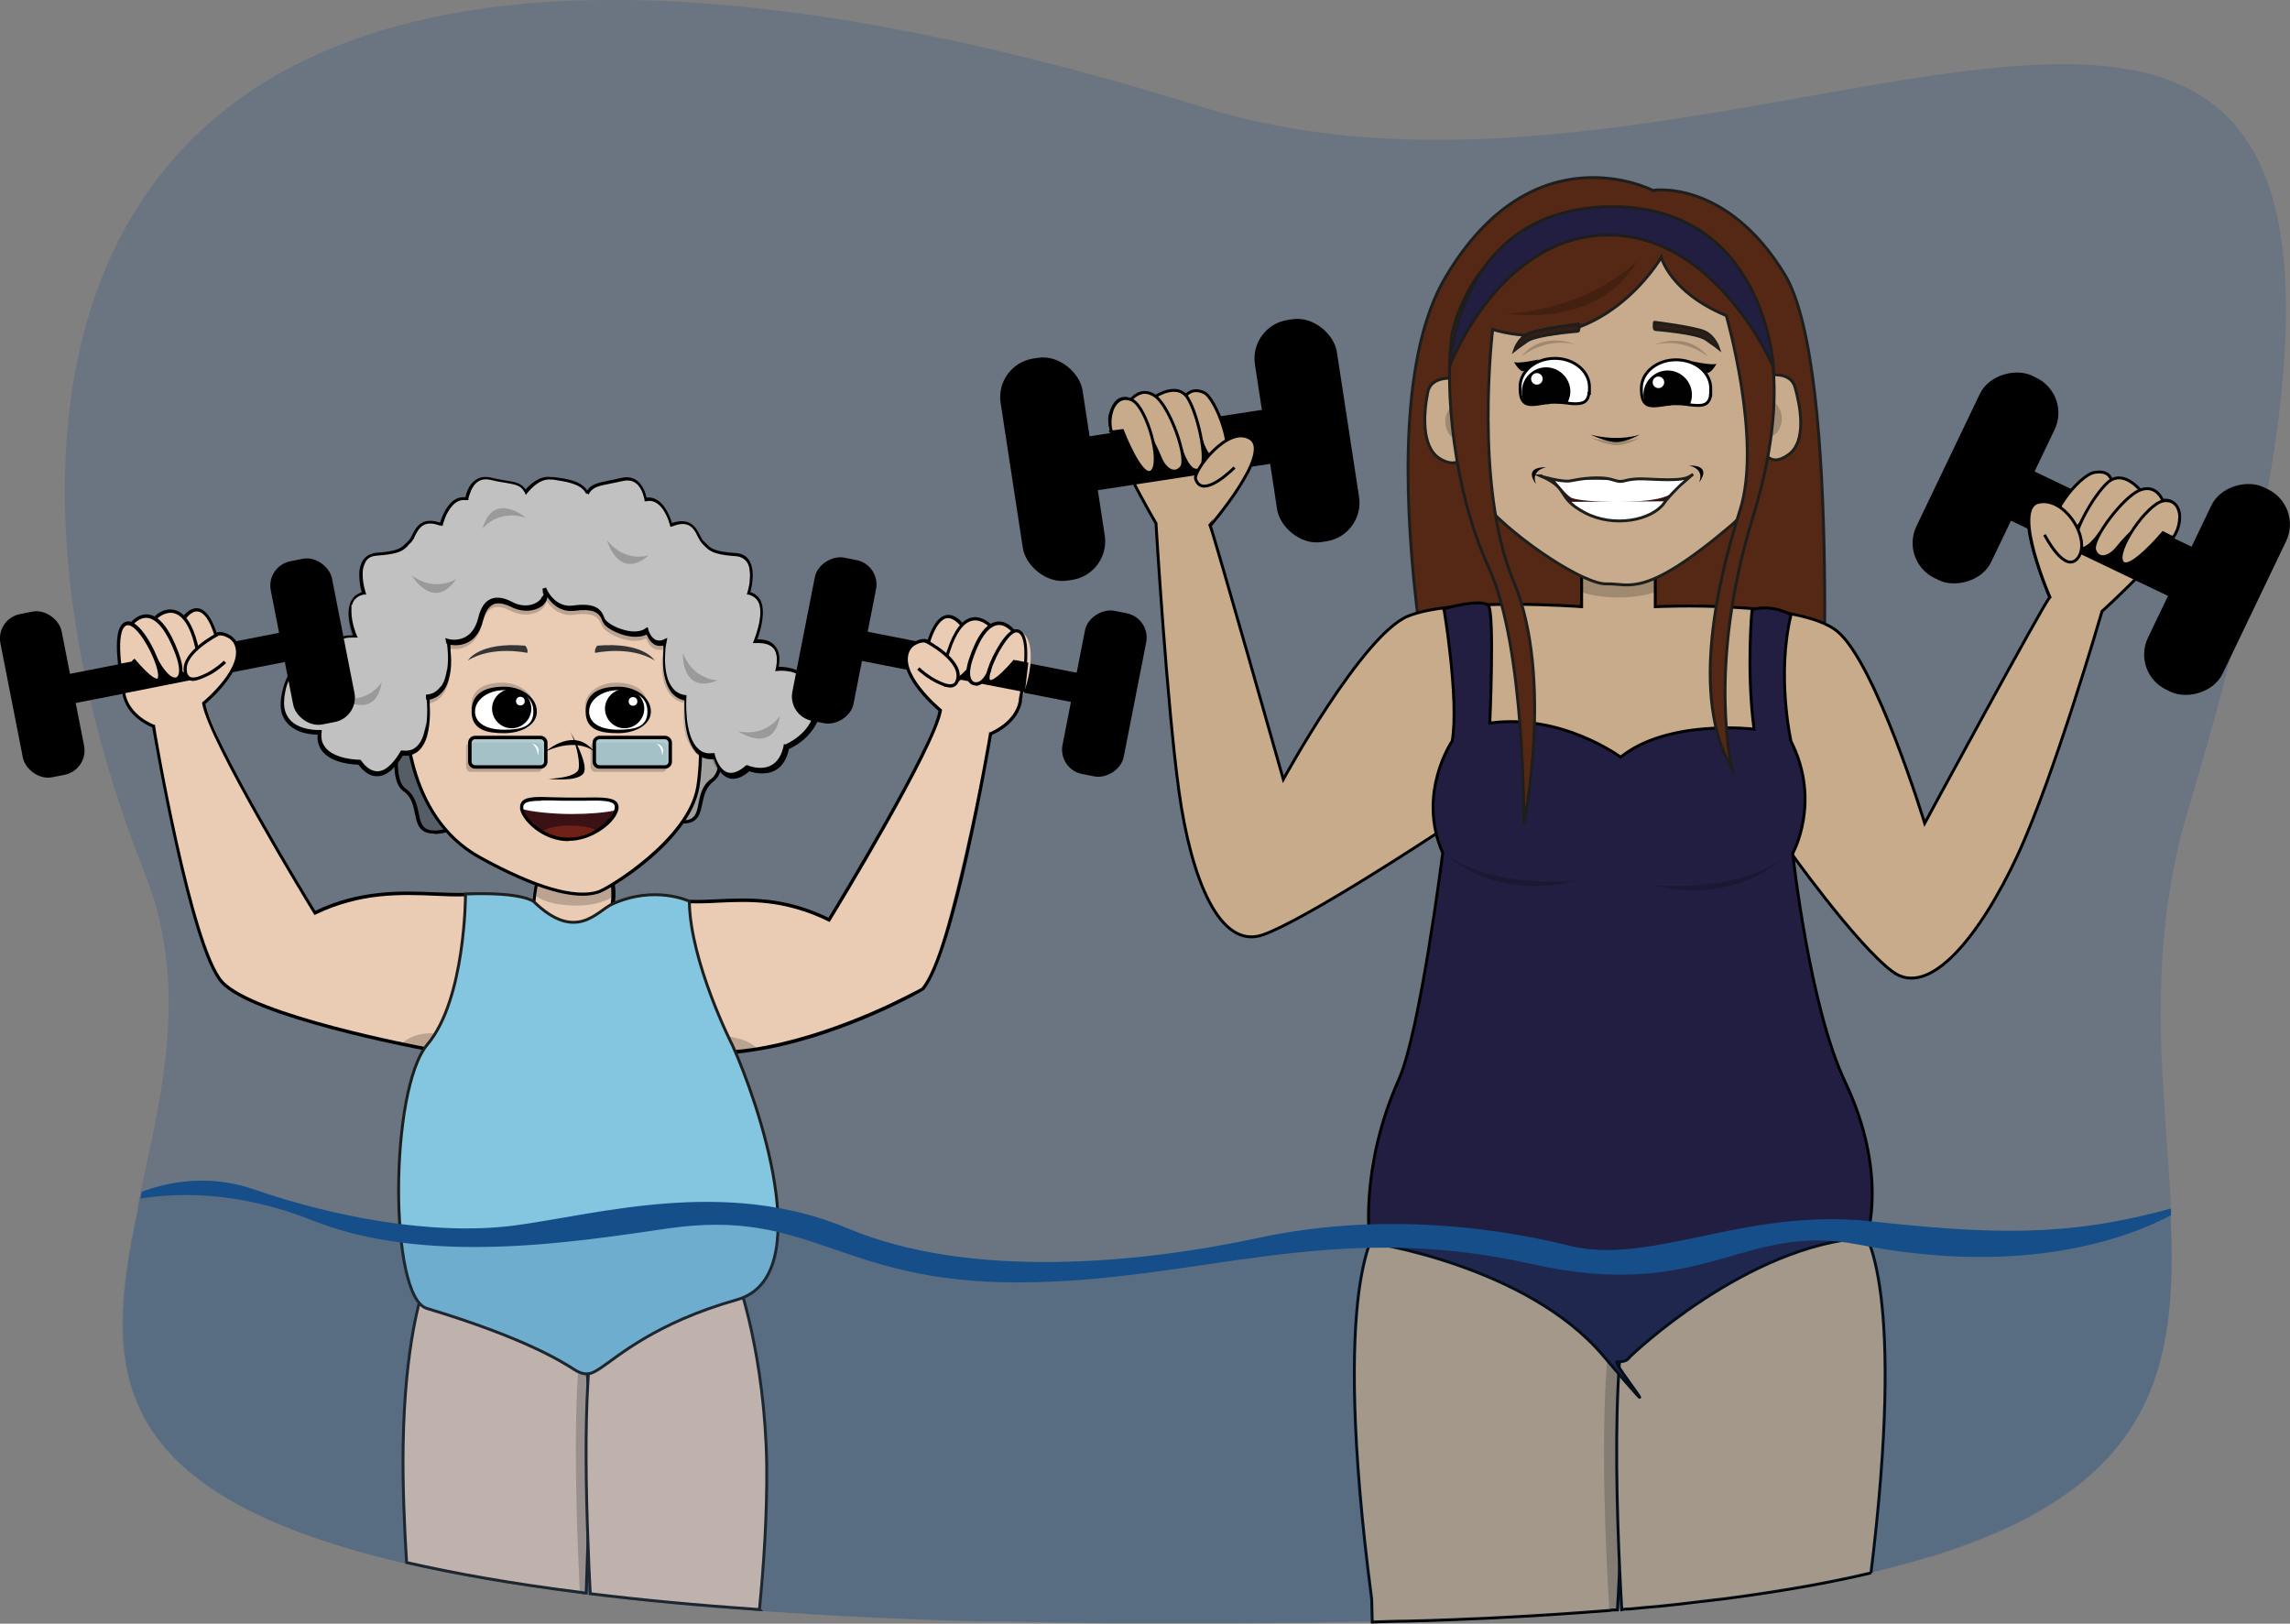 <?xml version="1.0" encoding="UTF-8"?>
<svg id="Ebene_1" xmlns="http://www.w3.org/2000/svg" width="793" height="562.3" version="1.1" viewBox="0 0 793 562.3">
  <rect x="0" y="0" width="793" height="562.3" fill="#808080" stroke="none"/>
  <!-- Generator: Adobe Illustrator 29.8.0, SVG Export Plug-In . SVG Version: 2.1.1 Build 160)  -->
  <defs>
    <style>
      .st0 {
        fill: #84c5df;
      }

      .st0, .st1, .st2, .st3, .st4, .st5, .st6, .st7, .st8, .st9 {
        stroke-miterlimit: 10;
      }

      .st0, .st1, .st2, .st3, .st6, .st7, .st8 {
        stroke: #1e1e1c;
      }

      .st1 {
        fill: #341d14;
      }

      .st10, .st3 {
        fill: #eaccb5;
      }

      .st11, .st12 {
        fill: #010101;
      }

      .st2 {
        fill: #552815;
      }

      .st13, .st14, .st15, .st12 {
        opacity: .2;
      }

      .st13, .st15, .st12 {
        isolation: isolate;
      }

      .st16 {
        fill: #a0a09f;
      }

      .st17, .st15 {
        fill: #154f89;
      }

      .st4 {
        stroke: #010101;
      }

      .st4, .st18 {
        fill: #fff;
      }

      .st5 {
        fill: #c7ab8b;
      }

      .st5, .st19, .st20, .st9 {
        stroke: #000;
      }

      .st21 {
        fill: #c1c1c1;
      }

      .st6 {
        fill: #c7ab8c;
      }

      .st19 {
        stroke-miterlimit: 10;
        stroke-width: 1px;
      }

      .st20 {
        stroke-miterlimit: 10;
        stroke-width: 1px;
      }

      .st7 {
        fill: none;
      }

      .st22 {
        fill: #6f2017;
      }

      .st8, .st9 {
        fill: #221e41;
      }

      .st23 {
        fill: #3a1215;
      }

      .st24 {
        fill: #331213;
      }

      .st25 {
        opacity: .7;
      }

      .st26 {
        fill: #98cddd;
      }

      .st27 {
        fill: #353535;
      }
    </style>
  </defs>
  <g id="Wasser">
    <path class="st15" d="M749.6,321.8c-1.7,17.1-1.6,33.7-.8,49.6.7,13.7,1.8,27,2.6,39.6v1c.2,1.6.2,3.2.3,4.7v1.9c0,.7,0,1.4,0,2,2.4,52.6-4.9,94.3-83.4,118.4-2.2.7-4.5,1.3-6.8,2-4.4,1.2-9,2.4-13.9,3.6-14.7,3.5-31.4,6.4-50.3,8.9-5.7.7-11.7,1.4-17.8,2.1-3.4.4-6.8.7-10.4,1-1.8.2-3.5.3-5.3.5-.8,0-1.7,0-2.5.2-.5,0-1,0-1.5,0-.9,0-1.9,0-2.8.2-12.7,1-26.1,1.9-40.5,2.6-4.6.2-9.2.4-13.9.6-5.2.2-10.6.4-16.1.5-3.8,0-7.7.2-11.6.3-3.2,0-6.4,0-9.6.2-3.4,0-6.9,0-10.4.2-8.7,0-17.6.2-26.8.2s-3.3,0-4.9,0h-18.7c-4.6,0-9.2,0-13.6,0h-8.6c-11.1-.2-21.8-.3-32.2-.6h-1.2c-1.7,0-3.4,0-5,0h-3.8c-17.1-.5-33.2-1.1-48.5-1.9-2.8-.2-5.5-.3-8.1-.5-1.7,0-3.4-.2-5.1-.3-5.3-.3-10.5-.7-15.6-1-21.5-1.5-40.9-3.3-58.6-5.5-.5,0-.9,0-1.4-.2-.7,0-1.5-.2-2.2-.3-23.1-2.9-42.9-6.4-60-10.3-107.1-24.8-104.2-69.5-93-122.8,0-.3,0-.7.2-1,0-.2,0-.4,0-.6,0-.5.2-1,.3-1.6.2-.8.3-1.6.5-2.4,2.5-11.6,5.2-23.6,7.2-35.8,2.1-13.3,3.3-26.9,2.2-40.7-.5-6-1.4-12.1-2.8-18.2-1.2-5.2-2.9-10.5-5-15.8C-13.3,143.4,3.1-91.7,416.5,37.1c206.1,64.2,469.9-185.1,341.1,243.8-3.8,12.6-6.1,25-7.6,37.1h0c0,.7-.2,1.4-.2,2.1s0,1.1-.2,1.7h0Z"/>
  </g>
  <g id="Frau">
    <path class="st2" d="M572.5,66s-41.4-21.7-72,30.1c-30.6,51.8,2.8,186.4,2.8,186.4l127.1-10.4s7.8-144-12.4-177.1-45.5-29.1-45.5-29.1h0Z"/>
    <path class="st5" d="M754.5,180.5c-.2,7.4-26.6,31.2-26.6,31.2,0,0-16.5,57.1-29.3,84.6s-30.4,49.7-43.2,40.2-36.7-43.2-36.7-43.2l-120.9-4.9s-45.4,30-60.4,35.3c-15,5.4-24.9-19.3-29.1-49.4-4.2-30-8-93.1-8-93.1,0,0-17.9-30.2-15.9-37.4,2-7.2,5.6-6,6.9-5.3,2.9,1.5,6,8.2,7.6,14.3l18.5,5.6c4-5,10.4-10.1,15.3-7.1,7.9,4.9-13.7,30.5-13.7,30.5,1.4,3.4,25.4,88.1,25.4,88.1,0,0,27.3-49.9,43.1-56.5,15.9-6.6,60.2-3.3,60.2-3.3v-13.8h.2l25.3,1.9v11.9s49.7-2.4,63,8.5,30.3,66.5,30.3,66.5c0,0,40.9-75.5,43.3-78.3,0,0-13.3-30.8-4.3-33.2,5.6-1.5,10.2,5.3,12.6,11.2h19.4c3.2-5.3,8.2-10.8,11.4-11.5,1.4-.3,5.7-.4,5.6,7v.2Z"/>
    <rect class="st19" x="720.1" y="151.4" width="17.9" height="68.3" transform="translate(246.7 762.8) rotate(-64.4)"/>
    <path class="st5" d="M721.3,179.7s-3.9,8.2-8.8,4.3,7.4-19.5,12.8-20.4,5.8,2.7,5.8,2.7"/>
    <path class="st5" d="M741.1,169.7s-5.1-6.3-10-3.5-15,20.4-11.9,23.2,8.1-5,8.1-5"/>
    <path class="st5" d="M749,173.5s-2.1-6-7.9-3.8-17.1,17.2-15.7,20.9,5.3,2.2,7.7-.8,4.6-5.1,4.6-5.1"/>
    <path class="st5" d="M752.4,186.2c.8-.9,1.4-2.2,1.8-3.4s.8-3.4.5-5.1c-.9-4.6-4.4-4.5-5.7-4.2-5.5,1.1-16.4,16.8-14.2,21s14.2-10,14.2-10l3.4,1.7Z"/>
    <rect x="648.6" y="151.2" width="77.8" height="28.7" rx="13.5" ry="13.5" transform="translate(241.2 714) rotate(-64.4)"/>
    <rect x="728.8" y="189.7" width="77.8" height="28.7" rx="13.5" ry="13.5" transform="translate(252 808.3) rotate(-64.4)"/>
    <rect class="st20" x="372.9" y="147.1" width="68.3" height="17.9" transform="translate(-18.9 63.4) rotate(-8.7)"/>
    <path class="st5" d="M410.7,136.9s2.2-2.9,6.3-.9,11.2,21.2,6.3,23.2-7.2-6.6-7.2-6.6"/>
    <path class="st5" d="M400.1,137.3s6.8-4.5,10.5-.4,8.4,23.9,4.7,25.7-6.3-7.1-6.3-7.1"/>
    <path class="st5" d="M391.5,138.6s3.7-5.1,8.7-1.3,11.3,21.5,8.9,24.5-5.7.6-7.2-3c-1.5-3.7-2.9-6.2-2.9-6.2"/>
    <path class="st5" d="M385,149.7c-.5-1.1-.6-2.6-.6-3.8s.4-3.5,1.2-5c2.3-4.1,5.6-2.8,6.7-2.2,4.9,2.9,10.1,21.2,6.6,24.5s-10.2-14.1-10.2-14.1l-3.8.5h0Z"/>
    <path class="st5" d="M708,185.2s7.2,14.2,11.7,7.8-4.9-21.4-14-19c-9,2.4,4.3,33.2,4.3,33.2"/>
    <path class="st5" d="M427.5,161.9s-11.2,11.4-13.5,3.9c-.8-2.6,11.2-18.9,19-13.9s-14.1,30.4-14.1,30.4"/>
    <rect x="438.2" y="110.2" width="28.7" height="77.8" rx="13.5" ry="13.5" transform="translate(-17.3 70.2) rotate(-8.7)"/>
    <rect x="350.2" y="123.6" width="28.7" height="77.8" rx="13.5" ry="13.5" transform="translate(-20.4 57) rotate(-8.7)"/>
    <path class="st5" d="M560.8,544.2h0c-.2,4.9-.5,9.4-.7,13.3-.9,0-1.9,0-2.8.2-12.7,1-26.1,1.9-40.5,2.6-4.6.2-9.2.4-13.9.6-5.2.2-10.6.4-16.1.5-3.8,0-7.7.2-11.6.3l-.2-7.9c-7.3-55.6-6.8-87.8-4.5-106,2.4-18.3,6.6-22.6,6.6-22.6,42.2,2.2,65.8,22.1,76.5,34.7,2.2,2.6,3.9,4.9,5.1,6.6,1.5,2.1,2.1,3.4,2.1,3.4v.3c1.8,23.3,1,52.4,0,73.9h0Z"/>
    <path class="st12" d="M560.8,544.2h0c-.2,4.9-.5,9.4-.7,13.3-.9,0-1.9,0-2.8.2-1.3-21.3-3-59-.7-87.8,0,0,.7-1.3,2.1-3.4,1.5,2.1,2.1,3.4,2.1,3.4v.3c1.8,23.3,1,52.4,0,73.9h0Z"/>
    <path class="st5" d="M647.9,544.7c-14.7,3.5-31.4,6.4-50.3,8.9-5.7.7-11.7,1.4-17.8,2.1-3.4.4-6.8.7-10.4,1-1.8.2-3.5.3-5.3.5-.8,0-1.7,0-2.5.2-.2-3.9-.5-8.4-.7-13.2h0c-1-21.5-1.8-50.6,0-73.9v-.3s2.6-4.9,8.5-11.5c11.3-12.5,34.6-31.1,75.2-33.2,0,0,4.4,4.4,6.8,23.9,2.1,17.4,2.5,46.7-3.5,95.5Z"/>
    <path class="st9" d="M500,210.7s5.3,31.3,2.9,45.9c0,0-12.4,18-3.3,38.8,0,0-7.8,61.8-15.2,78.4-13.9,31.3-10,56.5-10,56.5,0,0,54.1,7.8,80.7,39.1s2.9,2.2,4.8,2.2c3.6,0,3.7-.9,4.8-2,0,0,40.1-38.7,81.7-41,0,0,7.6-22.1-7.4-53.8-12.5-26.3-18.2-79.3-18.2-79.3,0,0,10-17.8-.6-38.8,0,0-5.1-22.7,0-43.8,0,0-6.2-3.8-13.5-1.8,0,0-2,21.1.7,41.4,0,0-29.7-3.6-46.2,9.7,0,0-20.4-15.2-45.3-11.8,0,0,1.7-38.1-.5-40.7s-15.4,1.1-15.4,1.1h0Z"/>
    <path class="st12" d="M573.3,195.2v9.8c-3.4,1.2-7.9,1.9-12.9,1.9s-9.2-.7-12.6-1.8v-11.7h.2l25.3,1.9h0Z"/>
    <path class="st6" d="M505.2,121.5s-.7,42.3,9.6,53.8,33.7,27.2,41.6,26.9,12.7,5.5,43-20.2-.7-91.3-.7-91.3c0,0-82-35.8-93.5,30.8h0Z"/>
    <path class="st6" d="M505.2,131.2s-9.5-1.9-10.8,4.7-2.5,18.9,4.3,23c6.8,4,8.3-1.8,8.3-1.8l-1.8-25.9h0Z"/>
    <path class="st6" d="M610.4,130.4s9.3-2.8,11.2,3.7c1.8,6.4,4.2,18.6-2.2,23.3s-8.5-1-8.5-1l-.5-25.9h0Z"/>
    <path class="st4" d="M550.2,136.2h0v.4c-.6,3-2.6,3.3-5.4,3.2-.6,0-1.3-.1-1.9-.2-1.4-.2-2.9-.3-4.4-.3s-1.7,0-2.5.2h-.5c-1.2.2-2.2.3-3.3.5h0c-1.6.2-3,.2-4-.4-1.3-.8-1.9-2.5-1.8-6,.2-5.2,5.4-9.5,12-9.5s11.7,4.3,12,9.5c0,1,0,1.9,0,2.6h0Z"/>
    <path class="st4" d="M592.3,136.8h0v.4c-.7,3.6-3.5,3.4-7.1,3-1.4-.2-3-.4-4.6-.4s-1.7,0-2.5.2h-.5c-3.3.4-6.2,1.2-7.8-.3-1-.9-1.5-2.6-1.4-5.6.2-5.2,5.4-9.5,12-9.5s11.7,4.2,12,9.5v2.7h-.1Z"/>
    <path class="st24" d="M533.6,164.8s7.3,2.2,10.3,1.6,10.1-1.8,14.7-.3,2.9-.8,12.1-.3,13.5,0,15.6-1.7c0,0-7,5.7-10,10-4.3,6-17.5,8.7-27.6,3.3-9.8-5.1-4.8-8.2-15.2-12.7h.1Z"/>
    <path class="st18" d="M543.5,173.8l33.9-.2s-5.6,7.2-16.6,7c-10.9-.2-17.3-6.8-17.3-6.8h0Z"/>
    <path class="st18" d="M537.9,165.8s4.7,6.1,6.5,6.7c4.2,1.5,23.9,2.1,31.3-.2s8.5-6.8,8.5-6.8l-22.2.9c-12.8-.7-20.3.1-24.1-.5h0Z"/>
    <path class="st7" d="M533.6,164.9s7.3,2.2,10.3,1.6,10.1-1.8,14.7-.3,2.9-.8,12.1-.3c11.5.6,13.5,0,15.6-1.7,0,0-7,5.7-10,10-4.3,6-17.5,8.7-27.6,3.3s-4.8-8.2-15.2-12.7h.1Z"/>
    <path class="st11" d="M550.8,150.5s5.3,2.6,8.9,2.6,8.2-2.6,8.2-2.6c0,0-7.1,2.6-17.2,0h0Z"/>
    <path class="st12" d="M526.8,123.5s8.3-6.9,18.7-4.2c0,0-11.2-5.1-18.7,4.2Z"/>
    <path class="st12" d="M591.6,123.6s-8.3-6.9-18.7-4.2c0,0,11.2-5.1,18.7,4.2Z"/>
    <path class="st11" d="M532.8,124.5s-6.7,1.5-8.5.9c0,0,1.4,2.6,2.8,3.1s5.7-4,5.7-4Z"/>
    <path class="st11" d="M585.9,125.1s6.7,1.5,8.5.9c0,0-1.4,2.6-2.8,3.1s-5.7-4-5.7-4Z"/>
    <path class="st11" d="M535.5,161.8s-5.6.9-3.6,5.8c0,0-5-5.9,3.6-5.8Z"/>
    <path class="st11" d="M584.8,161.2s5.6.9,3.6,5.8c0,0,5-5.9-3.6-5.8Z"/>
    <path class="st12" d="M550.9,151.6s5.3,2.6,8.9,2.6,8.2-2.6,8.2-2.6c0,0-7.1,2.6-17.2,0h0Z"/>
    <ellipse class="st12" cx="505.9" cy="146" rx="5.4" ry="6.6"/>
    <ellipse class="st12" cx="611.6" cy="145" rx="5.4" ry="6.6"/>
    <path class="st2" d="M608.4,107.2s14.4,20.5-1.5,72.3-7.1,86.7-7.1,86.7c-14.7-24.8-4.8-65.7,2.8-89.7s-4.8-67.2-4.8-67.2c-19.5-8.1-22.5-20.2-22.5-20.2,0,0-20.7,35.9-58.4,25,0,0-6.6,54.3,7.3,87.4,13.9,33.1,3.5,83.9,3.5,83.9,0,0,.5-61.1-12.1-88.7-12.6-27.5-15.2-62.1-12.9-80.3,0,0,8.8-54.1,73.1-39.8,0,0,21.4,3.3,32.5,30.7h.1Z"/>
    <path class="st1" d="M572.9,111.7s-.3,2.3.3,2.4,14.3,1.1,17.6,3.4,4.3,3.1,4.3,3.1c0,0-1.3-4.1-4.8-5.7s-17.3-3.3-17.3-3.3h0Z"/>
    <path class="st1" d="M546.7,112.3s.3,2.3-.3,2.4-14.3,1.1-17.6,3.4-4.3,3.1-4.3,3.1c0,0,1.3-4.1,4.8-5.7s17.3-3.3,17.3-3.3h0Z"/>
    <path class="st8" d="M502.2,126.3s17.2-44.9,54.8-44.9,57.1,45.7,57.1,45.7c0,0-2.8-56.2-56.8-55.5-52.8.7-55.1,54.7-55.1,54.7h0Z"/>
    <path class="st12" d="M566.8,90.5s-10.4,22.3-45,18.1c0,0,26-.5,45-18.1h0Z"/>
    <path class="st11" d="M543.8,135.5c0,1.5-.4,2.9-1.1,4.1-1.4-.2-2.9-.3-4.4-.3s-1.7,0-2.5.2h-.5c-1.2.2-2.2.3-3.3.5h0c-1.6.2-3,.2-4-.4-.7-1.2-1-2.6-1-4,0-4.6,3.8-8.4,8.4-8.4s8.4,3.8,8.4,8.4h0Z"/>
    <circle class="st18" cx="532.2" cy="131.2" r="2"/>
    <path class="st11" d="M585.9,136.7c0,1.3-.3,2.5-.8,3.6-1.4-.2-3-.4-4.6-.4s-1.7,0-2.5.2h-.5c-3.3.4-6.2,1.2-7.8-.3-.4-1-.6-2-.6-3.1,0-4.6,3.8-8.4,8.4-8.4s8.4,3.8,8.4,8.4h0Z"/>
    <circle class="st18" cx="574.3" cy="132.4" r="2"/>
    <path class="st12" d="M501.3,296.3s15.7,15.8,44.5,8.7c0,0-27.3,3-44.5-8.7Z"/>
    <path class="st12" d="M616.6,297.8s-15.7,15.8-44.5,8.7c0,0,27.3,3,44.5-8.7Z"/>
  </g>
  <g id="Oma">
    <path class="st3" d="M203.6,533.7c-.2,6.2-.4,12.4-.6,18-.7,0-1.5-.2-2.2-.3-23.1-2.9-42.9-6.4-60-10.3-.8-12.8-1.4-27-1.2-40.1.5-36.2,6.6-53.3,6.6-53.3,0,0,41.3,1.1,53.6,17.6.6.8,1.1,1.5,1.5,2.3.9,1.8,1.6,3.7,1.8,5.7.2,1.5.3,3.3.5,5.2.8,13,.6,34.9,0,55.2h0Z"/>
    <path class="st12" d="M203.6,533.7c-.2,6.2-.4,12.4-.6,18-.7,0-1.5-.2-2.2-.3-1.2-23.9-2.3-57.7-.3-80.1.1-1.3.4-2.6.7-3.7.9,1.8,1.6,3.7,1.8,5.7.2,1.5.3,3.3.5,5.2.8,13,.6,34.9,0,55.2h.1Z"/>
    <path class="st3" d="M263,557.4c-21.5-1.5-40.9-3.3-58.6-5.5-.3-5.6-.6-11.7-.8-18.2-.7-18.3-1-38.8,0-55.2.1-2.5.3-4.9.5-7.2,2.3-25,51.6-27.3,51.6-27.3,0,0,9.2,25.7,9.8,63.1.2,17.8-1.1,36-2.5,50.1v.2Z"/>
    <g>
      <path class="st16" d="M249.6,260s.6,7.6-2.9,10.1c-6.8,4.9-1.6,14.6-10.3,14.6s-8.7-3.2-8.7-3.2l8.3-24.7,9.2-4.8,4.4,7.9h0Z"/>
      <path d="M236.4,285.2c-5.7,0-8.9-3.2-9.1-3.4l-.2-.3,8.5-25.2,9.9-5.1,4.8,8.7c0,.3.5,8-3.1,10.6-2.8,2.1-3.4,5-4,7.8-.7,3.5-1.4,6.9-6.7,6.9h0ZM228.4,281.3c.8.7,3.7,2.8,8,2.8s4.9-2.5,5.5-6c.6-2.9,1.2-6.2,4.5-8.5,2.9-2.1,2.7-8.5,2.7-9.5l-4.1-7.3-8.5,4.4-8.1,24.1Z"/>
    </g>
    <g>
      <path class="st13" d="M137.2,263.4s-.6,7.6,2.9,10.1c6.8,4.9,1.6,14.6,10.3,14.6s8.7-3.2,8.7-3.2l-8.3-24.7-9.2-4.8-4.4,7.9h0Z"/>
      <path d="M150.4,288.7c-5.3,0-6-3.4-6.7-6.9-.6-2.8-1.1-5.8-4-7.8-3.7-2.6-3.1-10.3-3.1-10.6v-.2l4.8-8.4,9.9,5.1,8.5,25.2-.2.3c-.1.1-3.4,3.4-9.1,3.4h0ZM137.8,263.6c0,1-.3,7.4,2.7,9.5,3.2,2.3,3.9,5.6,4.5,8.5.7,3.5,1.2,6,5.5,6s7.2-2.1,8-2.8l-8.1-24.1-8.5-4.4-4.1,7.3h0Z"/>
    </g>
    <g>
      <path class="st10" d="M212.3,310.7c-.2,3.8-1.3,7-1.3,7,0,0-4.6,6.9-12.1,6.9s-13.3-5.9-14.1-8c-.4-1.1,0-4.2.3-6.9.3-2.5.8-4.8.8-4.8,0,0,25.4-4,26.2,1.3.2,1.4.3,2.9.2,4.4h0Z"/>
      <path d="M199,325.2c-7.5,0-13.7-5.9-14.6-8.3-.1-.4-.5-1.5.3-7.2.3-2.5.8-4.8.8-4.8v-.4h.5s6.4-1,12.9-1.3c9-.5,13.6.6,14,3.1.2,1.3.3,2.8.2,4.5h0c-.2,3.8-1.3,7-1.3,7.2h0c-.2.4-4.9,7.3-12.5,7.3h-.3ZM186.4,305.5c-.1.8-.4,2.5-.7,4.3-.7,4.9-.5,6.3-.3,6.6.7,1.9,6.5,7.6,13.6,7.6s11.1-5.9,11.5-6.6c.2-.5,1-3.4,1.2-6.8,0-1.6,0-3-.2-4.2-.3-1.8-7.4-3.6-25.2-.9h0Z"/>
    </g>
    <g class="st14">
      <path class="st11" d="M211.7,310.9c-3.1,1.7-7.1,2.7-12.3,2.7s-10.8-1-13.7-3.3c.3-2.5.8-5.3.8-5.3,0,0,24.5-4.1,25.1,1.2.4,3.2.2,3.5.2,4.7h-.1Z"/>
    </g>
    <g>
      <path class="st10" d="M140.5,246.6s-1.1,35.6,25.7,50.3c26.7,14.7,36.9,13.3,41,12s31.4-18.1,34.5-36.4-1.5-57-1.5-57l-55.2-25.7-46.2,40.3,1.8,16.4h-.1Z"/>
      <path d="M201.8,310.2c-8.4,0-20.5-4.3-35.9-12.8-26.3-14.5-26-49.3-26-50.8l-1.8-16.7,46.7-40.7,55.8,26v.3c0,.4,4.6,39,1.6,57.1-3.2,19-31.2,35.7-34.9,36.8-1.6.5-3.4.8-5.5.8h0ZM139.3,230.5l1.8,16.2h0c0,.4-.8,35.5,25.4,49.8,18.9,10.4,32.6,14.4,40.5,11.9,3.4-1.1,31-17.8,34.1-35.9,2.9-17.1-1.1-52.7-1.5-56.5l-54.5-25.4-45.7,39.8h-.1Z"/>
    </g>
    <rect x="19.9" y="226.2" width="82.1" height="10.3" transform="translate(-43.4 16.1) rotate(-11.1)"/>
    <path class="st10" d="M164.7,360.8c-1.1.7-2.5,1.3-4,1.8-3.1.9-7.1,1.1-12,.4-3.3-.5-6.6-1-9.7-1.5-1.3-.2-2.6-.5-3.9-.7-35.2-6.5-54.4-16-58.2-20.8-10.8-13.7-23.7-88.4-23.7-88.4l-6.5-4.2c-8.2-11.4-5.3-30.5-3.5-31,6.5-1.6,24,8.3,26.7,6.2,2.8-2.1,7.5-5.1,11.9.7,4.4,5.8-11.2,20.3-11.2,20.3,15.4,39,38.5,72.6,38.5,72.6,0,0,12.2-4.8,24.2-6.5,12-1.6,29.6.7,29.6.7,0,0,18.2,39.8,1.6,50.4h.2Z"/>
    <path d="M108.9,316.9l-.3-.5c-1.5-2.4-36.5-59.8-38.6-72.8v-.3l.2-.2c.2-.1,15.4-12.8,10.6-20.6-.4-.6-.9-1.1-1.6-1.5-1.1-.6-3.1-1.6-4.5-.4l-.8-.9c1.4-1.2,3.4-1.1,5.8.3.8.5,1.5,1.1,2,1.9,5,8.1-8.5,20.1-10.6,21.9,2.4,12.8,34.7,66.2,38.1,71.6,15.4-7.4,29.8-6.9,41.4-6.4,3.7.1,7.2.3,10.4.2,13.5-.5,23.7,2.6,23.8,2.6l-.3,1.1s-10.1-3-23.4-2.5c-3.3.1-6.8,0-10.5-.2-11.6-.5-26-1-41.3,6.5l-.5.2h.1Z"/>
    <g>
      <path class="st10" d="M63.7,214.1s7.5-11.4,12.3,10.8c2.1,9.8-6.3,5.4-6.3,5.4"/>
      <path d="M73.4,231.8c-1.9,0-3.8-1-3.9-1.1l.5-1c.9.5,3.6,1.5,4.9.5,1-.7,1.2-2.5.6-5.2-2.2-10.3-4.9-12.8-6.8-13.2-2.4-.5-4.4,2.6-4.5,2.6l-1-.6c0-.2,2.5-3.7,5.6-3.1,3.2.6,5.8,5.3,7.7,14.1.7,3.2.4,5.4-1,6.4-.6.5-1.4.7-2.2.7h.1Z"/>
    </g>
    <g>
      <path class="st10" d="M62.8,233s9.6,8.1,5-10c-3.6-14.3-10.7-12.2-13.9-9"/>
      <path d="M66.7,235.4c-1.9,0-4-1.7-4.3-2l.8-.9c.7.6,3.1,2.2,4.3,1.5.8-.5,1.9-2.6-.2-10.9-1.5-6.1-3.9-9.8-6.9-10.7-2.9-.8-5.4,1.3-6.1,1.9l-.8-.8c2.1-2.1,4.8-2.9,7.2-2.2,3.4,1,6,4.9,7.7,11.5,1.7,7,1.6,11-.3,12.2-.4.3-.9.4-1.4.4Z"/>
    </g>
    <g>
      <path class="st10" d="M45.4,216.2s8-11,15.8,9.9c3.1,8.3.3,10.1-2.2,8.5s-4.9-6.2-4.9-6.2"/>
      <path d="M60.6,235.7c-.6,0-1.3-.2-1.9-.6-2.6-1.6-5-6.2-5.1-6.4l1-.5s2.3,4.5,4.7,6c.8.5,1.6.6,2,.2.9-.7,1.2-3.2-.6-8-2.9-7.7-6.2-11.9-9.5-12.4-3.1-.4-5.3,2.6-5.3,2.6l-.9-.7c0-.1,2.7-3.6,6.4-3.1,3.8.5,7.3,4.9,10.4,13.1,2.4,6.4,1.2,8.6.3,9.3-.4.3-.9.5-1.5.5Z"/>
    </g>
    <rect x="330.9" y="189.9" width="10.3" height="82.1" transform="translate(44.7 516.3) rotate(-78.9)"/>
    <path class="st10" d="M236.7,312.9s14.2-2.5,26.2-.9,24.2,6.5,24.2,6.5c0,0,23.1-33.6,38.5-72.6,0,0-15.6-14.5-11.2-20.3s9.1-2.8,11.9-.7,20.2-7.8,26.7-6.2,4.7,19.6-3.5,31l-6.5,4.2s-16.7,85.7-23.7,88.4c-13,5.1-27,18-69.9,22.2-42.9,4.2-13-51.7-13-51.7h.3Z"/>
    <g class="st14">
      <path class="st11" d="M160.7,362.6c-3.1.9-7.1,1.1-12,.4-3.3-.5-6.6-1-9.7-1.5,2.2-2.2,6-3.7,10.4-3.7s9.4,2,11.3,4.8Z"/>
    </g>
    <g class="st14">
      <path class="st11" d="M262.4,363.2c-6,1-12,1.5-17.9,1.4-3.3,0-6-.6-8.2-1.4h-.2c2.4-2.6,7.4-4.4,13.1-4.4s10.8,1.8,13.2,4.5h0Z"/>
    </g>
    <path d="M287.4,319.3l-.5-.2c-15.2-7.5-27.4-7-38.1-6.5-3.5.2-6.9.3-10.2.2v-1.2c3.3.1,6.6,0,10.1-.2,10.7-.5,22.9-1,38.2,6.4,3.3-5.5,35.7-58.8,38.1-71.6-2.1-1.8-15.6-13.7-10.6-21.9.5-.7,1.1-1.4,2-1.9,2.4-1.4,4.4-1.5,5.8-.3l-.8.9c-1.3-1.1-3.4-.2-4.5.4-.7.4-1.2.9-1.6,1.5-4.8,7.8,10.5,20.5,10.6,20.6l.3.2v.3c-2.1,13-37.1,70.4-38.6,72.8l-.3.5h.1Z"/>
    <polygon points="356.1 229.5 351.7 228.6 344.1 235.7 342.5 235.6 342.1 233.5 341.9 230.8 338.8 234.3 335.5 234.3 334.7 232.8 331.2 235.1 354.9 239.7 356.1 229.5"/>
    <g>
      <path class="st10" d="M333.2,216.7s-7.9-11.7-12.9,10.5,6.3,5.4,6.3,5.4"/>
      <path d="M322.3,234.8c-.6,0-1.1-.1-1.6-.5-1.5-1-1.8-3.4-.9-7.3,1.9-8.7,4.6-13.4,7.9-14s5.9,3.1,6,3.2l-1,.7s-2.3-3.2-4.9-2.8c-1.9.4-4.7,2.9-7,13.1-.7,3.3-.6,5.4.4,6.1,1.3.9,4-.6,4.9-1.3l.7.9c-.3.2-2.6,1.8-4.6,1.8h.1Z"/>
    </g>
    <g>
      <path class="st10" d="M335.5,231.9s-14.3,15.8-7-6.5c4.9-14.9,11.6-11.5,14.8-8.3"/>
      <path d="M328,237.9c-.4,0-.7,0-1-.2-1.1-.7-2.3-2.7,1-12.5,2.2-6.7,5-10.5,8.3-11.3,3.2-.8,6,1.4,7.4,2.7l-.8.8c-1.2-1.2-3.7-3.1-6.4-2.4-2.9.7-5.5,4.3-7.5,10.5-3.1,9.3-1.9,10.9-1.5,11.1,1.3.7,5.2-2.6,7.5-5.1l.9.8c-.9,1-5.2,5.6-7.9,5.6Z"/>
    </g>
    <g>
      <path class="st10" d="M351,218.6s-8-10.8-14.9,10c-2.3,7.1.8,9.3,3.4,7.7s3.2-4.6,3.2-4.6"/>
      <path d="M337.9,237.4c-.6,0-1.3-.2-1.8-.6-.8-.6-2.5-2.7-.6-8.4,2.7-8.1,5.9-12.5,9.6-13.1,3.6-.6,6.2,2.8,6.3,3l-.9.7s-2.3-3-5.2-2.5c-2.2.4-5.5,2.8-8.6,12.3-1.3,4.1-.8,6.3.2,7.1.6.5,1.5.5,2.4,0,2-1.3,2.9-4.3,2.9-4.3l1.1.3c0,.1-1,3.5-3.5,5-.6.4-1.3.6-1.9.6h0Z"/>
    </g>
    <path d="M245.9,365.2h-1.5c-3.2,0-6.1-.5-8.4-1.5,0,0-.2,0-.3,0-4-1.6-6.7-4.4-8.1-8.4-5.3-15.2,9.9-42.1,10.6-43.3l1,.6c-.2.3-15.6,27.6-10.5,42.3,1.3,3.7,3.8,6.3,7.5,7.8h.2c2.3.9,4.9,1.3,8,1.4,5.6,0,11.5-.4,17.8-1.4,1.1-.2,2.2-.4,3.3-.6,27.1-5.3,52-19.1,53.6-20,10.5-12,23.3-87.4,23.4-88.2v-.3h.4c0-.1,8.5-3.3,9.9-10.9v-.6c.9-4.6,3.5-18.6.6-22.3-.4-.5-.8-.8-1.4-.8-2.3-.2-7.1,7.5-8.8,13.1-.8,2.5-.5,3.3-.3,3.4,0,0,1.5.7,8.2-7.1l.9.8c-6.7,7.7-8.7,7.9-9.7,7.4s-1.1-2.1-.3-4.8c1.5-4.9,6.6-14.2,10-13.9.9,0,1.6.5,2.2,1.2,2.8,3.7,1.2,15-.3,23.2v.6c-1.4,7.5-8.8,10.9-10.4,11.6-1,6.1-13.2,76.7-23.7,88.5h-.1c-.3.3-25.9,14.9-54,20.3-1.1.2-2.2.4-3.4.6-5.8,1-11.4,1.5-16.6,1.5h.2Z"/>
    <path d="M146.8,363.7c-2.4-.5-59.6-11.2-70.4-23.3-10.5-11.8-22.6-82.3-23.7-88.5-1.7-.7-9-4.1-10.3-11.6v-.7c-1.6-8.1-3.2-19.4-.4-23.1.6-.8,1.3-1.2,2.2-1.3,4.1-.4,9.5,9.5,11.1,14.9,1,3.2.9,5.2-.2,5.8-1,.5-3,.4-9.4-7.1l.9-.7c6.3,7.5,7.8,6.9,7.9,6.9.3-.2.5-1.5-.4-4.4-2-6.3-6.9-14.1-9.8-14.1s0,0,0,0c-.6,0-1,.3-1.4.8-2.8,3.7-.3,17.6.5,22.2v.7c1.5,7.7,9.9,10.8,10,10.8h.3v.4c0,.8,12.9,76.4,23.5,88.2,10.5,11.8,69.1,22.8,69.7,22.9l-.2,1.1h.2Z"/>
    <path class="st0" d="M161.2,309.8s0,36.3-13.2,51.9c-13.2,15.6-13.3,87.5-.2,91.4,34.1,10.3,46.7,18.4,51.1,21.2s6.6,1,9-.5c5.7-3.7,18.9-15.7,47.3-23.7s7-69.3-1.6-88.2c0,0-14.6-28.6-14.9-49.8,0,0-12-5.7-26.7,1-5.3,2.4-12.5,13.4-27.2-.9,0,0-3.9-3.4-23.6-2.6v.2Z"/>
    <g class="st14">
      <path d="M282.3,246.3h0c0,1.5-.3,2.9-.8,4.1-.9,1.7-2,3.1-3.3,4.2-2.4,2.3-5,3.6-5.9,4,0,.2,0,.3-.1.5,0,.3-.1.5-.2.7-.3.1-.4.2-.4.2-.2,1-.4,1.8-.7,2.6-.6,1.1-1.4,2-2.2,2.7-.4.3-.8.5-1.2.8-3.5,1.9-7.7.7-8.9.3-2,1.7-3.9,2.6-5.6,2.6s-1,0-1.5-.2c-1.1-.4-2.1-1.1-2.8-2-1.1-1.3-1.8-3-2.2-4-2.1.3-3.8-.2-5.2-1.6-.5-.5-.9-1-1.3-1.6h0c-1.2-1.4-2-3.3-2.6-5.3-1.2-5.4-.7-11.1-.7-11.1-.2,0-.3,0-.5-.1-3.9-.9-5.7-4.3-6.5-7.9h0c-.7-3.5-.5-7.3-.2-9.5.1-1.1.3-1.8.3-1.8h0c-.2,0-.4.1-.6.2-4.4,1.1-5.6-4.1-5.6-4.1-4.6,3.1-14.2-1.2-15.2-3.9-1-2.8-2.9-4.9-10.1-3.9-5.2.7-8.2-3.1-9.4-5.2-.2-.3-.3-.5-.4-.7h0c-.1-.3-.2-.5-.3-.6,0,.3.1.6.2.9,0,.6,0,1.1-.1,1.6h0c-.9,3.5-6,5.1-10.5,3.2-2-.8-7.3-4.4-10.4,1.2-.5.9-1,2.1-1.3,3.5-.2.7-.4,1.3-.6,1.9h0c-2.4,6.2-7.5,6.3-9.7,6-.2,0-.4,0-.6-.1-.3,0-.4-.1-.4-.1,0,0,.7,3.7.5,7.9h0c-.1,2-.5,4-1.1,5.8h0c-1,2.5-2.6,4.5-5.3,5.3-.2,0-.4.1-.6.1h-.3s.4,3.4.2,7.4h0c-.2,2.3-.5,4.7-1.3,6.8h0c-.4.8-.9,1.4-1.5,2s-.4.4-.7.6c-.1.1-.2.2-.3.3-1.3,1.3-3,1.8-5.1,1.6-.7,1.1-2,3-3.7,4.5h0c-1.3,1.1-2.8,1.9-4.4,2-2.4.2-4.7-1.2-6.9-4-1.6,0-8.8-.4-12.3-4.4h0c-.6-.7-1-1.4-1.3-2.2-.1-.8,0-1.6,0-2.6h-.5v-1.2c-2,0-7.6-.4-10.7-4.1h0c-.7-.9-1.2-1.9-1.6-2.9-.2-1.3-.2-2.7,0-4.4,0-.7.3-1.5.5-2.3.5-1.8,1.1-3.3,1.7-4.5,5.2-9.9,15.4-5.1,15.7-5,0-.1-.2-.6-.3-1.3,0-.2,0-.4-.1-.7-.1-.8-.1-1.8,0-2.7h0c.2-.7.4-1.2.8-1.8h0c1-1.4,3-2.5,6.8-2.2,0,0-.2-.5-.5-1.2,0-.2-.1-.4-.2-.6,0-.2-.1-.4-.2-.6-.2-.6-.4-1.3-.5-2.1-.4-1.8-.7-3.9-.3-5.7h0c.2-.9.5-1.7.9-2.4.7-1.1,1.9-2,3.7-2.4,0,0-.1-.4-.3-1,0-.2,0-.4-.1-.6,0-.2,0-.4-.1-.6-.3-1.7-.7-4-.3-6.2h0c.2-1,.5-1.9,1-2.6q.3-.5,0,0c.8-1.3,2.3-2.3,4.5-2.4,8.9-.6,9-2.3,11.2-4.2,2.1-1.9,2.5-9.2,11-6,0,0,.1-.4.3-1.1.3-.8.7-1.8,1.2-2.9h0c1.4-2.7,3.7-5.5,7.3-4.8,0,0,0-.5.3-1.2.2-.7.5-1.7,1.1-2.7,1.1-2,3.2-4,6.9-3.1,7.1,1.7,10.4,1,12.1,4.6,0,0,4.1-5.5,8.7-4.8,4.6.6,10.5,1.2,12.5,5v.5c1.7-3.7,5-3.4,12.1-5.1,5-1.2,7.1,2.8,7.9,5.2h0c0,.2.1.4.2.6.2.7.2,1.1.2,1.1,6.3-1.4,8.9,8.9,8.9,8.9,8.5-3.3,8.9,4,11,6,2.1,1.9,2.3,3.7,11.2,4.2,2.9.2,4.4,1.7,5.1,3.7.5,1.3.6,2.7.5,4.1h0c0,1.5-.3,2.9-.6,3.9,0,.2,0,.4-.1.6-.2.7-.3,1.1-.3,1.1,2.2.4,3.4,1.7,4,3.4h0c.4,1.2.6,2.6.5,4.1h0c-.2,2.8-.9,5.6-1.5,7.4h0c0,.2-.2.4-.2.6-.3.7-.5,1.2-.5,1.2,4.7-.4,6.7,1.4,7.4,3.6.4,1,.5,2.2.5,3.2h0v1.6c-.1.7-.3,1.2-.3,1.2,0,0,10.1-1.3,12.9,8.1.2.5.3,1,.4,1.6.2,1.2.3,2.3.3,3.3h-.4Z"/>
      <path d="M238.1,254.1c-1.1-5.2-.7-10.8-.7-10.9v-.5h-.5c-.2,0-.4,0-.6-.1-1.7-.4-3.1-1.4-4.1-2.8-.1-.1-.2-.3-.3-.4-.8-1.2-1.3-2.7-1.6-4.2h0c-.7-3.6-.4-7.3-.2-9.4.1-1,.2-1.6.2-1.6l.2-1h-.2l-.6.3h-.2c-.1.1-.3.2-.4.2-1,.3-1.9.2-2.7-.2-.8-.4-1.3-1.1-1.7-1.8h0c-.5-.9-.7-1.7-.7-1.7l-.2-.8-.5.3-.2.2c-1.9,1.3-5.1,1.3-8.6.1-3.3-1.1-5.4-2.8-5.7-3.8q-.2-.7,0,0c-.3-.9-.7-1.8-1.4-2.5-1.5-1.6-4-2.5-9.3-1.8-4.8.7-7.5-2.7-8.8-4.7-.5-.8-.7-1.4-.7-1.5h-.2l-.6.3h-.3c0,.4.1.6.2.9v1.3h0c-.1.6-.4,1.2-.7,1.6-.2.2-.4.4-.5.6-2,1.7-5.4,2.1-8.5.8-.2,0-.5-.2-.8-.4-1.8-.9-4.8-2.3-7.5-1-.3.2-.6.3-.9.6-.8.6-1.4,1.4-2,2.4h0c-.5,1-1,2.1-1.3,3.5-.2.7-.4,1.3-.6,1.9h0c-.5,1.2-1.1,2.3-1.8,3.1-.5.6-1.1,1.1-1.8,1.5-2.1,1.2-4.3,1.1-5.4.9-.3,0-.5,0-.6-.1h-.6c0-.1-.5-.3-.5-.3l.2.9s.7,3.7.4,7.8h0c-.1,1.9-.4,3.8-1,5.5h0c-.3.8-.7,1.6-1.2,2.3-.2.3-.4.5-.6.7-.9,1-1.9,1.6-3.1,2-.2,0-.4.1-.6.2h-1v.6s.5,3.5.2,7.4c-.2,2.2-.5,4.4-1.2,6.4h0c-.4,1.1-1,2.2-1.7,3,.2-.2.5-.4.7-.6.6-.6,1.1-1.3,1.5-2h0c1.1-1.9,1.6-4.3,1.9-6.6.2-3.2,0-6-.1-7.1h.3c1.9-.5,3.4-1.6,4.6-3.2,1.6-2.3,2.3-5.5,2.5-8.4h0c.2-3.1-.1-5.9-.3-7.3h.4c1.4.2,3.7.2,5.9-1.1,2.4-1.4,4-3.8,4.9-7.3.8-3,2-5,3.6-5.7,2.2-1.1,4.9.3,6.5,1,.3.2.6.3.9.4,3.4,1.4,7.4,1,9.7-1,.9-.8,1.5-1.8,1.7-2.8,1.5,2.3,4.6,5.3,9.5,4.7,7.3-1,8.7,1.3,9.5,3.6.5,1.5,3.2,3.4,6.5,4.5,1.7.6,5.8,1.7,8.9.1.4,1,1.2,2.7,2.7,3.5.9.5,2,.6,3.1.4h0v.4h0c-.2,2.7-.3,6.6.8,10h0c.7,3.7,2.5,7.1,6.5,8,0,2.4,0,7.1,1.2,11.2.6,2,1.4,3.8,2.6,5.3-1-1.5-1.6-3.4-2-5.4l-.5-.4ZM247.3,263.1v-.5h-.6c.4,1.1,1.1,2.7,2.2,4-1.1-1.7-1.5-3.6-1.5-3.6h-.1ZM282.6,242.9c-.1-.6-.2-1.1-.4-1.6-.5-1.8-1.3-3.2-2.2-4.3-3.3-4.1-8.5-4.3-10.5-4.3,0-.2,0-.4.1-.6v-1.6h0c0-1.1,0-2.3-.5-3.4h0c-.2-.6-.5-1.1-.9-1.7l-.3-.3c-1.3-1.4-3.3-2.1-6-2.1,0-.2.1-.4.2-.6,0-.2.1-.4.2-.6,0-.2.1-.4.2-.6.6-1.8,1.2-4.4,1.4-6.8h0c0-1.5,0-2.9-.5-4.2h0c-.1-.3-.2-.6-.4-.9-.2-.4-.5-.8-.8-1.2h0c-.7-.8-1.6-1.3-2.6-1.6,0-.2,0-.3.1-.5,0-.2.1-.4.1-.6s0-.4.1-.6h0c.2-1,.4-2.2.4-3.4s0-3.1-.5-4.4h0c-.2-.5-.4-1.1-.8-1.5s-.3-.4-.5-.6h0c-1-1.2-2.5-1.8-4.3-1.9-7.3-.5-8.5-1.7-9.9-3.2l-.9-.9c-.3-.2-.5-.6-.8-1-.2-.3-.4-.7-.5-1-.4-.9-1-1.9-1.7-2.7h0c-1.4-1.8-3.7-3-7.9-1.5,0-.1,0-.3-.1-.4-.4-1.4-1.4-3.8-3-5.7-1.4-1.7-3.2-2.9-5.7-2.6,0-.2,0-.3-.1-.5,0-.2,0-.4-.2-.6v-.2c-.4-1.1-.9-2.5-1.9-3.6-.4-.4-.8-.8-1.3-1.2-1.5-1-3.3-1.3-5.3-.8-1.6.4-3,.7-4.2.9-2.8.6-4.9,1-6.4,2.1-.4.3-.7.6-1,1,0,0-.1.2-.2.3-.1-.2-.3-.4-.4-.6h0s0-.1-.1-.1c-2.5-2.7-7.2-3.4-11.2-3.9h-.8c-2.6-.5-5.1,1-6.8,2.4h0c-.8.7-1.4,1.3-1.8,1.8-.2-.3-.4-.6-.6-.8-1.4-1.5-3.4-1.9-6.3-2.3-1.5-.3-3.1-.5-5.1-1-2.1-.5-3.9-.2-5.3.8,0,0-.2.1-.3.2-.9.7-1.6,1.6-2,2.4h0c-.4.8-.7,1.5-.9,2.2,0,.2-.1.4-.2.6,0,.2-.1.4-.2.6-1.7-.2-3.1.3-4.3,1.3h0c-1.2,1-2.2,2.4-2.9,3.7h0c-.5.9-.9,1.9-1.1,2.6,0,.2-.1.4-.2.6,0,.2-.1.4-.2.5-3.3-1.1-5.4-.6-6.9.5s-1,.7,0,0c-1.3,1-2.1,2.6-2.8,3.8-.4.8-.8,1.6-1.3,2-.3.3-.6.6-.9.9h-.1c-1.4,1.6-2.7,2.7-9.8,3.2-1.4,0-2.6.5-3.5,1.2-.5.4-1,.8-1.3,1.4,0,0,0,.1-.1.2-.5.8-.8,1.8-1,2.8-.4,2.3,0,4.7.3,6.5,0,.2,0,.4.1.6,0,.2.1.4.1.6s0,.3.1.4c-.8.2-1.5.6-2.1,1s-1,.9-1.4,1.5h0c0,.1-.2.3-.3.4-.3.7-.6,1.4-.7,2.1-.5,2.7.2,5.8.8,8,0,.2.1.4.2.6,0,.2.1.4.2.6,0,.2.2.4.2.6-2.2,0-3.9.4-5.2,1.3-.4.3-.8.6-1.1,1,0,.1-.2.2-.2.3h0c-.4.6-.7,1.3-.8,2-.2.7-.2,1.3-.2,2v1.3c0,.2,0,.4.1.6-1.9-.7-6-1.7-9.8,0-.9.4-1.7.9-2.4,1.5h0c-1.2,1.1-2.3,2.4-3.2,4.1h0c-.7,1.3-1.2,2.8-1.7,4.5-.2.9-.4,1.7-.5,2.4,0,1.6,0,3.1.5,4.4.4,1.1.9,2,1.6,2.8h0c-.6-.8-.9-1.9-1.1-3-.2-1.2-.2-2.6,0-4.1,0-.7.3-1.5.5-2.3,1.3-4.9,3.5-8.1,6.7-9.5,4.7-2.2,9.9.3,10,.4l1.3.6-.5-1.3s-.1-.3-.2-.8c-.2-.9-.4-2.3,0-3.7.1-.6.4-1.1.8-1.6,1.1-1.4,3.2-2,6.2-1.8h1l-.4-.8s-.2-.4-.4-.9c0-.2-.1-.4-.2-.6-.3-.8-.6-1.7-.8-2.8h0c-.4-1.8-.6-3.8-.3-5.5.1-.6.3-1.2.6-1.8.7-1.3,1.9-2.2,3.6-2.5h.6c0-.1-.2-.7-.2-.7,0,0-.1-.4-.3-1,0-.2,0-.4-.2-.6v-.4h0c-.4-1.7-.7-4.2-.3-6.3.2-.9.5-1.7.9-2.4.9-1.3,2.2-1.9,4-2,7.7-.5,9.1-1.9,10.7-3.6.3-.3.5-.5.8-.8.6-.6,1.1-1.4,1.5-2.4,1.4-2.7,3-5.7,8.8-3.5l.6.2.2-.6c0-.1,2.4-9.7,8.2-8.4h.6c0,.1,0-.5,0-.5,0,0,.6-4.1,3.2-5.8,1.2-.8,2.7-1,4.4-.6,2,.5,3.7.8,5.2,1,3.6.6,5.4.9,6.5,3.3l.4.9.6-.8s4-5.2,8.2-4.6h.8c4.3.7,9.6,1.4,11.2,4.7h0l.5.2.5.3c1.2-2.6,3.3-3,7.5-3.9,1.3-.3,2.7-.5,4.3-.9,1.7-.4,3.2-.2,4.4.6,2.6,1.8,3.2,5.8,3.2,5.8v.6h.7c5.7-1.3,8.1,8.2,8.2,8.3l.2.6.6-.2c5.9-2.3,7.4.8,8.8,3.5.5.9.9,1.8,1.5,2.4l.8.8c1.6,1.6,2.9,3,10.7,3.6,1.8.1,3.1.8,4,2,1,1.5,1.2,3.5,1.1,5.4,0,1.7-.4,3.2-.7,4.2-.2.7-.3,1.1-.3,1.1l-.2.6h.7c1.6.4,2.6,1.2,3.3,2.5.7,1.3.9,2.9.8,4.6h0c-.2,3.2-1.2,6.5-1.8,8-.2.6-.4.9-.4.9l-.4.9h1c2.9-.3,4.9.3,6.1,1.8,1,1.2,1.2,2.9,1.2,4.2h0c0,.7,0,1.3-.2,1.7-.1.6-.2.9-.2.9l-.3.9h.9c.4-.2,10.6-1.4,12.7,9.1.2,1.2.3,2.3.3,3.3,0,1.5-.3,2.8-.8,3.9h0c-.6,1.7-1.6,3.2-2.7,4.4,1.2-1.2,2.4-2.6,3.3-4.2.7-1.2,1.2-2.6,1.4-4.2,0-1.1,0-2.2-.3-3.4h-.4ZM271.5,259.5h-.3v.4c-.2.9-.4,1.7-.7,2.4h0c-.5,1.2-1,2.2-1.7,3,.9-.7,1.6-1.6,2.2-2.7.5-.8.8-1.7,1.1-2.7,0-.2.1-.5.2-.7-.3.2-.5.3-.7.3h-.1ZM139,261.7h-.4l-.2.3s-1.2,2.3-3,4.2c1.7-1.5,3-3.4,3.7-4.5h-.1ZM110.9,257.5h0v-2.6h0v-.4h-1.1v.6c0,.9.2,1.8.5,2.6.3.8.7,1.5,1.3,2.2h0c-.4-.7-.7-1.5-.8-2.4h.1Z"/>
    </g>
    <g>
      <path class="st21" d="M203.1,170.6c-1.9-3.8-7.9-4.4-12.5-5s-8.7,4.8-8.7,4.8c-1.7-3.7-5-2.9-12.1-4.6s-8.3,6.9-8.3,6.9c-6.4-1.3-8.9,8.9-8.9,8.9-8.5-3.3-8.9,4-11,6s-2.3,3.7-11.2,4.2-4.6,13.5-4.6,13.5c-8.7,1.7-3,15-3,15-10.6-.8-7.3,8.7-7.3,8.7,0,0-13.2-6.5-17.5,9.5-4.2,16,12.4,15,12.4,15-1.7,10.4,13.7,10.4,13.7,10.4,7.7,10.6,14.8-3.2,14.8-3.2,11.6,1.5,9-19.4,9-19.4,10.2-1.7,6.9-19.3,6.9-19.3,0,0,8.7,2.6,11.3-7.7s9.5-5.7,11.7-4.7c5.4,2.3,11.9-.5,10.4-5.8,0,0,2.9,7.5,10.1,6.5,7.2-1,9.1,1.2,10.1,3.9s10.6,7,15.2,3.9c0,0,1.3,5.8,6.2,3.9,0,0-3.3,17.6,6.9,19.3,0,0-1.7,21.7,9.9,20.1,0,0,2.9,12,11.7,4.1,0,0,11,4.6,13.3-7.4,0,0,12.7-5,10.3-17-2.2-11.1-13.3-9.6-13.3-9.6,0,0,3.1-10.3-7.5-9.5,0,0,6.4-15-2.3-16.7,0,0,4.2-12.9-4.6-13.5-8.9-.6-9-2.3-11.2-4.2s-2.5-9.2-11-6c0,0-2.5-10.2-8.9-8.9,0,0-1.2-8.7-8.3-6.9s-10.4,1.4-12.1,5.1v-.5l.4.2Z"/>
      <path d="M229.8,221.5c-1.2.5-2.2.4-3.1,0-1.8-1-2.4-3.5-2.4-3.5l-.2-.8-.7.5c-1.9,1.3-5.1,1.3-8.6.1-3.3-1.1-5.4-2.8-5.7-3.8-1-2.9-3-5.4-10.7-4.3-6.7.9-9.4-5.9-9.5-6.2l-1.1.4c.2.6.2,1.2.2,1.6l.6-.2v-.8c0-.2,0-.4-.1-.7h0v.2c0,.1.1.2.2.4,0,.1.1.2.2.4.1.3.3.5.5.8,0,0,.1.2.2.3.6.9,1.4,1.9,2.5,2.7.2.2.5.4.8.5.2.1.4.2.6.4.1,0,.3.1.4.2,0,0,.2,0,.3.1.2,0,.3.1.5.2.3,0,.5.2.8.2h3.2c7.2-1,9.1,1.2,10.1,3.9,1,2.8,10.6,7,15.2,3.9,0,0,1.3,5.8,6.2,3.9h0v.9h0c0,.1.6-.1.6-.1,0-.5.1-.8.1-.8l.2-1-1,.4-.3.2ZM187.8,206.4c-.3.8-.7,1.3-1.2,1.7-2,1.7-5.4,2.1-8.5.8-.2-.1-.5-.2-.8-.4-1.8-.9-4.8-2.3-7.5-1-2,.9-3.4,3.1-4.2,6.5-.8,3.1-2.2,5.3-4.3,6.5-2.9,1.7-6.2.8-6.2.8l-.9-.3.2.9s0,.4.2,1h.4c0,.1,0,.2.2.2v-1.1h0c0-.1,1,.2,2.4.2s.4,0,.7,0h.8c.3,0,.5,0,.8-.2.3,0,.5-.1.8-.2.1,0,.3,0,.4-.1.2,0,.4-.1.5-.2.1,0,.3-.1.4-.2h.1c.2,0,.3-.2.5-.3h0s.2-.1.3-.2c0,0,.1,0,.2-.1.1-.1.3-.2.4-.3.1-.1.3-.2.4-.4s.1-.1.2-.2c.1-.1.3-.3.4-.4.1-.1.2-.2.3-.4.2-.3.4-.5.5-.8h0c.2-.7.4-1.3.6-2,.4-1.4.8-2.5,1.3-3.5h0c0-.2.2-.4.3-.6.3-.6.6-1.2.9-1.6,0,0,0-.1.1-.2,0,0,0-.1.1-.2s.2-.3.3-.4c.1-.2.3-.3.4-.4,0,0,.1-.1.2-.2,0,0,.1-.1.2-.1.2-.1.4-.3.6-.4.2-.1.4-.2.6-.3.1,0,.2,0,.3-.1.1,0,.3,0,.4-.1h1.2c1.3,0,2.6.4,3.7.9.2.1.5.2.7.3.1,0,.2.1.3.2.2.1.4.2.6.3.2,0,.3.2.5.2,1.5.6,3.1.9,4.6.8h.5c.2,0,.4,0,.6-.1.2,0,.4,0,.6-.1.2,0,.4-.1.5-.2.2,0,.4-.1.6-.2.1,0,.2-.1.3-.2.1,0,.2-.1.3-.2h.2c.2,0,.3-.2.4-.3,0,0,.2-.1.2-.2.1-.1.3-.2.4-.3,0,0,.1-.1.2-.2,0-.1.2-.2.3-.3h0c0-.4.1-.9,0-1.4l-.5-.7ZM152.6,237.7c-1.1,1.6-2.7,2.6-4.6,2.9h-.5v.6s0,.5.1,1.2h.2c.1,0,.3,0,.4-.1h0v-1h0c.3,0,.5-.1.8-.2h0c.3,0,.5-.2.8-.3.2,0,.3-.1.5-.2.3-.1.5-.3.8-.4.2-.1.4-.3.5-.4h0c.2-.2.4-.3.6-.5,0-.1.2-.2.3-.3s.2-.2.3-.3c0,0,.2-.2.2-.3.1-.2.2-.3.3-.5.2-.2.3-.5.5-.7h0c.6-1.7.9-3.6,1-5.5-.3,2.2-.9,4.4-2.1,6.1h-.1ZM144.4,258.4c-1.3,1.3-3.1,1.9-5.2,1.6h-.4l-.2.3s-3.4,6.5-7.8,6.9c-2.1.1-4.1-1.1-6-3.8l-.2-.2h-.3s-8.3,0-11.7-4.1c-1-1.2-1.5-2.5-1.5-4.1v.3c-.2.8-.2,1.6-.1,2.3h0c0,.2.1.3.2.5,0,.2.2.3.2.5.1.2.2.4.3.5.1.2.3.4.4.5h0c.2.2.3.3.4.5.3.3.7.6,1.1.9.2.1.4.3.6.4.2.1.4.2.6.3.2.1.4.2.6.3.5.2.9.4,1.4.6.2,0,.4.1.6.2.4.1.8.2,1.1.3,1.4.4,2.7.5,3.7.6h2.1c7.7,10.6,14.8-3.2,14.8-3.2h2.5c.2,0,.4,0,.6-.1.6-.1,1.1-.4,1.5-.6.2,0,.3-.2.5-.3.1-.1.3-.2.4-.3.1-.1.3-.2.4-.4.1-.1.2-.3.4-.4h0c.2-.3.4-.5.5-.7s.3-.4.4-.7v-.2h0c.7-2,1.1-4.3,1.2-6.4-.4,3.1-1.2,6.2-3.1,8h0ZM229.8,221.5c-1.2.5-2.2.4-3.1,0-1.8-1-2.4-3.5-2.4-3.5l-.2-.8-.7.5c-1.9,1.3-5.1,1.3-8.6.1-3.3-1.1-5.4-2.8-5.7-3.8-1-2.9-3-5.4-10.7-4.3-6.7.9-9.4-5.9-9.5-6.2l-1.1.4c.2.6.2,1.2.2,1.6l.6-.2v-.8c0-.2,0-.4-.1-.7h0v.2c0,.1.1.2.2.4,0,.1.1.2.2.4.1.3.3.5.5.8,0,0,.1.2.2.3.6.9,1.4,1.9,2.5,2.7.2.2.5.4.8.5.2.1.4.2.6.4.1,0,.3.1.4.2,0,0,.2,0,.3.1.2,0,.3.1.5.2.3,0,.5.2.8.2h3.2c7.2-1,9.1,1.2,10.1,3.9,1,2.8,10.6,7,15.2,3.9,0,0,1.3,5.8,6.2,3.9h0v.9h0c0,.1.6-.1.6-.1,0-.5.1-.8.1-.8l.2-1-1,.4-.3.2ZM186.7,208.1c-2,1.7-5.4,2.1-8.5.8-.2-.1-.5-.2-.8-.4-1.8-.9-4.8-2.3-7.5-1-2,.9-3.4,3.1-4.2,6.5-.8,3.1-2.2,5.3-4.3,6.5-2.9,1.7-6.2.8-6.2.8l-.9-.3.2.9s0,.4.2,1h.4c0,.1,0,.2.2.2v-1.1h0c0-.1,1,.2,2.4.2s.4,0,.7,0h.8c.3,0,.5,0,.8-.2.3,0,.5-.1.8-.2.1,0,.3,0,.4-.1.2,0,.4-.1.5-.2.1,0,.3-.1.4-.2h.1c.2,0,.3-.2.5-.3h0s.2-.1.3-.2c0,0,.1,0,.2-.1.1-.1.3-.2.4-.3.1-.1.3-.2.4-.4s.1-.1.2-.2c.1-.1.3-.3.4-.4.1-.1.2-.2.3-.4.2-.3.4-.5.5-.8h0c.2-.7.4-1.3.6-2,.4-1.4.8-2.5,1.3-3.5h0c0-.2.2-.4.3-.6.3-.6.6-1.2.9-1.6,0,0,0-.1.1-.2,0,0,0-.1.1-.2,0-.1.2-.3.3-.4.1-.2.3-.3.4-.4,0,0,.1-.1.2-.2,0,0,.1-.1.2-.1.2-.2.4-.3.6-.4.2-.1.4-.2.6-.3.1,0,.2,0,.3-.1.1,0,.3,0,.4-.1h1.2c1.3,0,2.6.4,3.7.9.2.1.5.2.7.3.1,0,.2.1.3.2.2.1.4.2.6.3.2,0,.3.2.5.2,1.5.6,3.1.9,4.6.8h.5c.2,0,.4,0,.6-.1.2,0,.4,0,.6-.1.2,0,.4-.1.5-.2.2,0,.4-.1.6-.2.1,0,.2-.1.3-.2.1,0,.2-.1.3-.2h.2c.2,0,.3-.2.4-.3,0,0,.2-.1.2-.2.1-.1.3-.2.4-.3,0,0,.1-.1.2-.2,0-.1.2-.2.3-.3h0c0-.4.1-.9,0-1.4-.3.8-.7,1.3-1.2,1.7l-.5-.7ZM148,240.6h-.5v.6s0,.5.1,1.2h.2c.1,0,.3,0,.4-.1h0v-1h0c.3,0,.5-.1.8-.2h0c.3,0,.5-.2.8-.3.2,0,.3-.1.5-.2.3-.1.5-.3.8-.4.2-.1.4-.3.5-.4h0c.2-.2.4-.3.6-.5,0-.1.2-.2.3-.3s.2-.2.3-.3c0,0,.2-.2.2-.3.1-.2.2-.3.3-.5.2-.2.3-.5.5-.7h0c.6-1.7.9-3.6,1-5.5-.3,2.2-.9,4.4-2.1,6.1-1.1,1.6-2.7,2.6-4.6,2.9h-.1ZM282.8,241.1c-1.9-9.6-10.3-10.2-13.1-10.2h0v-.4h0c.3-1.7.5-4.7-1.3-6.8-1.2-1.5-3.2-2.3-5.8-2.3h-.4c.5-1.3,1.4-4,1.8-6.8h0c.3-2.4.3-4.9-.7-6.8-.7-1.3-1.8-2.2-3.3-2.7h-.2c.2-.7.5-1.9.7-3.3.3-2.5.3-5.6-1.1-7.8-1-1.6-2.7-2.4-4.9-2.5-7.3-.5-8.5-1.7-9.9-3.2l-.9-.9c-.5-.4-.9-1.2-1.3-2-1.3-2.6-3.3-6.4-9.7-4.3-.7-2.2-3.2-9.4-8.8-8.8-.3-1.3-1.2-4.4-3.5-6-1.5-1-3.3-1.3-5.3-.8-1.6.4-3,.7-4.2.9-3.7.8-6.1,1.2-7.6,3.4-2.2-3.4-7.5-4.1-11.8-4.6h-.8c-3.9-.6-7.4,2.8-8.7,4.3-1.4-2.2-3.6-2.6-6.9-3.1-1.5-.3-3.1-.5-5.1-1-2.1-.5-3.9-.2-5.3.8-2.4,1.6-3.3,4.7-3.5,6-5.5-.7-8.1,6.5-8.8,8.8-6.4-2.2-8.4,1.7-9.7,4.3-.4.8-.8,1.6-1.3,2-.3.3-.6.6-.9.9-1.5,1.5-2.6,2.7-9.9,3.2-2.2.2-3.8,1-4.9,2.6-.9,1.4-1.3,3.1-1.3,4.8,0,2.6.5,5.2.9,6.3-.2,0-.4.1-.5.2-1.5.5-2.5,1.5-3.2,2.8-.6,1.1-.8,2.5-.9,3.9,0,2.1.4,4.2.9,5.9.2.9.5,1.6.7,2.1h-.7c-2.6,0-4.4.8-5.5,2.3-.9,1.2-1.2,2.7-1.2,4s.1,1.5.2,2.1c-.1,0-.3,0-.4-.1-2-.7-5.8-1.5-9.5.2-3.5,1.6-6,5-7.3,10.3-.4,1.5-.6,2.9-.7,4.2,0,1.6,0,3.1.5,4.4.4,1.1.9,2,1.6,2.8h0c3.2,3.9,8.8,4.2,10.7,4.2v1.2c0,.9.2,1.8.5,2.6.3.8.7,1.5,1.3,2.2h0c3.5,4,10.7,4.4,12.3,4.4,2.1,2.8,4.4,4.2,6.9,4,1.7-.1,3.2-1,4.4-2h0c1.7-1.5,3-3.4,3.7-4.5.1-.2.3-.4.3-.6,2,.2,3.7-.3,5.1-1.3.2-.2.5-.4.7-.6.6-.6,1.1-1.3,1.5-2h0c1.1-1.9,1.6-4.3,1.9-6.6.4-2.7.3-5.4.2-7.2v-1.7c1.2-.3,2.3-.8,3.2-1.5.6-.5,1.2-1.1,1.7-1.8.2-.3.4-.6.6-.9h0c.9-1.7,1.4-3.7,1.7-5.7h0c.4-2.7.2-5.4,0-7.3v-1.8c1.3.2,3.8.4,6.3-1,.4-.2.7-.5,1.1-.7,1-.8,1.8-1.8,2.5-3h0c.5-1,1-2.2,1.3-3.5.2-.7.4-1.3.6-1.9.4-1.1.9-2,1.4-2.6s1-1,1.6-1.3c2.2-1,4.9.3,6.5,1,.3.2.6.3.9.4,3.2,1.3,6.9,1,9.3-.7.1-.1.3-.2.4-.3.3-.3.6-.6.9-1h0c.3-.4.5-.8.6-1.2,0-.2.1-.4.2-.7.1.2.3.4.4.6,1.6,2.2,4.6,4.7,9.1,4.1,6-.8,8,.6,9,2.4.2.4.4.8.5,1.2.2.4.5.9.9,1.4,1.2,1.2,3.2,2.3,5.5,3.1,1.7.6,5.8,1.7,9,.1v.2c.3.6.7,1.5,1.3,2.2h0c.4.4.8.8,1.3,1.1.9.5,2,.6,3.1.4v2.1h0c-.2,2.7-.3,6.6.8,10h0c.4,1.3.9,2.4,1.6,3.5.2.2.3.5.5.7,1.2,1.4,2.6,2.2,4.4,2.7v1.2c0,2.4,0,7.1,1.2,11.2.6,2,1.4,3.8,2.6,5.3h0c.2.3.4.5.7.7,1.5,1.5,3.5,2.1,5.7,1.9,0,.2.1.3.2.6.4,1.1,1.1,2.7,2.2,4,.7.9,1.7,1.6,2.8,2,.5.2,1,.2,1.5.2,1.7,0,3.6-.9,5.6-2.6,1.2.4,5.3,1.6,8.9-.3.4-.2.8-.5,1.2-.8.9-.7,1.6-1.6,2.2-2.7.5-.8.8-1.7,1.1-2.7,0-.2.1-.5.2-.7,0-.2,0-.3.1-.5.9-.4,3.5-1.7,5.9-4,1.2-1.2,2.4-2.6,3.3-4.2.7-1.2,1.2-2.6,1.4-4.2.3-1.6.3-3.3-.1-5.2l-1-.7ZM271.7,257.7h-.3v.4c-.7,3.4-2.1,5.7-4.3,6.9-3.6,2-8.2.1-8.2,0h-.3c0-.1-.3.1-.3.1-2.4,2.1-4.5,2.9-6.3,2.4-3.2-1-4.5-6.1-4.5-6.2v-.5h-.6c-2.1.3-3.8-.2-5.2-1.6-5-4.7-4-17.8-4-18v-.5h-.5c-2-.3-3.5-1.3-4.6-2.9-2.4-3.4-2.5-8.8-2.2-12.3,0-1.1.2-2,.3-2.6,0-.5.1-.8.1-.8l.2-1-1,.4c-1.2.5-2.2.4-3.1,0-1.8-1-2.4-3.5-2.4-3.5l-.2-.8-.7.5c-1.9,1.3-5.1,1.3-8.6.1-3.3-1.1-5.4-2.8-5.7-3.8-1-2.9-3-5.4-10.7-4.3-6.7.9-9.4-5.9-9.5-6.2l-1.1.4c.2.6.2,1.2.2,1.6s0,.6-.2.9c-.3.8-.7,1.3-1.2,1.7-2,1.7-5.4,2.1-8.5.8-.2-.1-.5-.2-.8-.4-1.8-.9-4.8-2.3-7.5-1-2,.9-3.4,3.1-4.2,6.5-.8,3.1-2.2,5.3-4.3,6.5-2.9,1.7-6.2.8-6.2.8l-.9-.3.2.9s0,.4.2,1c.2,1.6.6,5.1.1,8.6h0c-.3,2.3-.9,4.5-2.1,6.1-1.1,1.6-2.7,2.6-4.6,2.9h-.5v.6s0,.5.1,1.2c.1,1.6.3,4.8-.1,8-.4,3.1-1.2,6.2-3.1,8-1.3,1.3-3.1,1.9-5.2,1.6h-.4l-.2.3s-3.4,6.5-7.8,6.9c-2.1.1-4.1-1.1-6-3.8l-.2-.2h-.3s-8.3,0-11.7-4.1c-1-1.2-1.5-2.5-1.5-4.1h0v-.4c0-.3,0-.7.1-1v-.7c.1,0-.6,0-.6,0,0,0-7.2.4-10.6-3.8-1.3-1.6-2-3.8-1.8-6.4,0-1.2.3-2.6.6-4.1.3-1.1.6-2,1-2.9.7-1.7,1.6-3.2,2.6-4.3h0c.9-1,1.9-1.7,3-2.2,3.6-1.6,7.4-.6,9.1,0,.3,0,.5.2.6.2.2,0,.2.1.2.1l.4.2.9.4-.5-1.3s-.4-1.3-.5-2.8c0-.6,0-1.2.2-1.8h0c.1-.6.4-1.1.7-1.5q.2-.3,0,0c1-1.2,2.6-1.8,5-1.8s.4,0,.6,0h1.6l-.4-.8s-1.8-4.3-1.8-8.2.1-1.7.3-2.5c.1-.4.2-.7.4-1,.1-.3.3-.5.5-.7.5-.6,1.2-1.1,2-1.4.2,0,.4-.1.6-.2.2,0,.4-.1.6-.1h.7c0-.1-.2-.8-.2-.8,0,0-1.1-3.3-1-6.5,0-.9.1-1.8.4-2.6q.2-.5,0,0c.2-.6.4-1.1.7-1.6,0-.1.1-.2.2-.3.8-1.1,2.1-1.6,3.8-1.7,6-.4,8.2-1.3,9.6-2.5.4-.3.8-.7,1.1-1.1.3-.3.5-.6.8-.8.6-.6,1.1-1.4,1.5-2.4.5-.9.9-1.8,1.6-2.6q.5-.5,0,0c1.3-1.5,3.2-2.4,7-1h.6c0,.1.3.2.3.2l.2-.6s.3-1.1.8-2.4h0c.5-1.3,1.4-2.9,2.5-4.1h0c1.2-1.3,2.6-2.1,4.5-1.9h1c0,.1,0-.5,0-.5,0,0,.2-1,.7-2.2.3-.9.8-1.8,1.5-2.7.3-.4.7-.7,1.1-1,1.2-.8,2.7-1,4.4-.6,2,.5,3.7.8,5.2,1,3.4.6,5.2.9,6.4,3,0,.1.1.2.2.3l.4.9.6-.8s.5-.6,1.3-1.4h0c1.5-1.5,4.1-3.5,6.8-3.1h.8c4.2.7,9.4,1.3,11.2,4.6h0c0,.1.5.3.5.3h.2l.3.3c.2-.4.4-.8.7-1.1,1.3-1.6,3.3-2,6.8-2.7,1.2-.3,2.7-.5,4.3-.9,1.7-.4,3.2-.2,4.4.6.8.5,1.3,1.2,1.8,2,1,1.6,1.3,3.5,1.4,3.8h0v.6h.7c2.6-.6,4.5,1.1,5.8,3,1.6,2.4,2.3,5.2,2.3,5.3l.2.6.5-.2h.1c4.7-1.9,6.7-.2,8,1.9h0c.3.5.6,1.1.8,1.6.5.9.9,1.7,1.4,2.2,0,0,0,.1.1.2l.8.8c1.6,1.6,2.9,3.1,10.7,3.6,1.8.1,3.1.8,4,2,.1.2.2.3.3.5h0c.4.7.6,1.5.7,2.4.2,1.4.1,3,0,4.3-.3,2-.8,3.5-.8,3.5l-.2.6h.6c.1.1.2.1.3.1.2,0,.4.1.5.2,1.1.4,1.9,1.1,2.5,2.1h0c.4.7.6,1.4.7,2.2h0c.2,1.3.1,2.7-.1,4.1h0c-.6,3.7-2,7.1-2,7.2l-.4.9h1.9c2.4,0,4.2.6,5.3,1.9.2.2.4.5.5.8.4.7.5,1.4.6,2.1.1,1.2,0,2.3-.1,3.1h0c-.1.6-.2.9-.2.9l-.3.9h.9c0-.1.3-.1.6-.1,1.9-.1,7.4,0,10.4,4.9.7,1.2,1.3,2.6,1.6,4.3h0c.4,1.8.3,3.5,0,5-1.4,7.8-9.7,11.2-10.1,11.4v-.2ZM152.6,237.7c-1.1,1.6-2.7,2.6-4.6,2.9h-.5v.6s0,.5.1,1.2h.2c.1,0,.3,0,.4-.1h0v-1h0c.3,0,.5-.1.8-.2h0c.3,0,.5-.2.8-.3.2,0,.3-.1.5-.2.3-.1.5-.3.8-.4.2-.1.4-.3.5-.4h0c.2-.2.4-.3.6-.5,0-.1.2-.2.3-.3s.2-.2.3-.3c0,0,.2-.2.2-.3.1-.2.2-.3.3-.5.2-.2.3-.5.5-.7h0c.6-1.7.9-3.6,1-5.5-.3,2.2-.9,4.4-2.1,6.1h-.1ZM187.8,206.4c-.3.8-.7,1.3-1.2,1.7-2,1.7-5.4,2.1-8.5.8-.2-.1-.5-.2-.8-.4-1.8-.9-4.8-2.3-7.5-1-2,.9-3.4,3.1-4.2,6.5-.8,3.1-2.2,5.3-4.3,6.5-2.9,1.7-6.2.8-6.2.8l-.9-.3.2.9s0,.4.2,1h.4c0,.1,0,.2.2.2v-1.1h0c0-.1,1,.2,2.4.2s.4,0,.7,0h.8c.3,0,.5,0,.8-.2.3,0,.5-.1.8-.2.1,0,.3,0,.4-.1.2,0,.4-.1.5-.2.1,0,.3-.1.4-.2h.1c.2,0,.3-.2.5-.3h0s.2-.1.3-.2c0,0,.1,0,.2-.1.1-.1.3-.2.4-.3.1-.1.3-.2.4-.4s.1-.1.2-.2c.1-.1.3-.3.4-.4.1-.1.2-.2.3-.4.2-.3.4-.5.5-.8h0c.2-.7.4-1.3.6-2,.4-1.4.8-2.5,1.3-3.5h0c0-.2.2-.4.3-.6.3-.6.6-1.2.9-1.6,0,0,0-.1.1-.2,0,0,0-.1.1-.2s.2-.3.3-.4c.1-.2.3-.3.4-.4,0,0,.1-.1.2-.2,0,0,.1-.1.2-.1.2-.1.4-.3.6-.4.2-.1.4-.2.6-.3.1,0,.2,0,.3-.1.1,0,.3,0,.4-.1h1.2c1.3,0,2.6.4,3.7.9.2.1.5.2.7.3.1,0,.2.1.3.2.2.1.4.2.6.3.2,0,.3.2.5.2,1.5.6,3.1.9,4.6.8h.5c.2,0,.4,0,.6-.1.2,0,.4,0,.6-.1.2,0,.4-.1.5-.2.2,0,.4-.1.6-.2.1,0,.2-.1.3-.2.1,0,.2-.1.3-.2h.2c.2,0,.3-.2.4-.3,0,0,.2-.1.2-.2.1-.1.3-.2.4-.3,0,0,.1-.1.2-.2,0-.1.2-.2.3-.3h0c0-.4.1-.9,0-1.4l-.5-.7ZM229.8,221.5c-1.2.5-2.2.4-3.1,0-1.8-1-2.4-3.5-2.4-3.5l-.2-.8-.7.5c-1.9,1.3-5.1,1.3-8.6.1-3.3-1.1-5.4-2.8-5.7-3.8-1-2.9-3-5.4-10.7-4.3-6.7.9-9.4-5.9-9.5-6.2l-1.1.4c.2.6.2,1.2.2,1.6l.6-.2v-.8c0-.2,0-.4-.1-.7h0v.2c0,.1.1.2.2.4,0,.1.1.2.2.4.1.3.3.5.5.8,0,0,.1.2.2.3.6.9,1.4,1.9,2.5,2.7.2.2.5.4.8.5.2.1.4.2.6.4.1,0,.3.1.4.2,0,0,.2,0,.3.1.2,0,.3.1.5.2.3,0,.5.2.8.2h3.2c7.2-1,9.1,1.2,10.1,3.9,1,2.8,10.6,7,15.2,3.9,0,0,1.3,5.8,6.2,3.9h0v.9h0c0,.1.6-.1.6-.1,0-.5.1-.8.1-.8l.2-1-1,.4-.3.2Z"/>
    </g>
    <path d="M197.4,253.3s6.9,11.6,4.6,14.6-12.1,1.8-12.1,1.8c0,0,10-.2,10.5-3.6s-1.3-9.7-3-12.8Z"/>
    <g class="st14">
      <path class="st11" d="M184.6,244.4c0,6-4.8,6.9-10.7,6.9s-10.7-1.1-10.7-6.9,4.8-8,10.7-8,10.7,3.6,10.7,8Z"/>
    </g>
    <g class="st14">
      <path class="st11" d="M202.6,244.4c0,6,4.8,6.9,10.7,6.9s10.7-1.1,10.7-6.9-4.8-8-10.7-8-10.7,3.6-10.7,8Z"/>
    </g>
    <g>
      <path class="st18" d="M185.3,246.4c0,6-4.8,6.9-10.7,6.9s-10.7-1.1-10.7-6.9,4.8-8,10.7-8,10.7,3.6,10.7,8Z"/>
      <path d="M174.6,253.9c-5.6,0-11.3-.9-11.3-7.5s5.1-8.6,11.3-8.6,11.3,3.8,11.3,8.6-5.4,7.5-11.3,7.5ZM174.6,239c-5.6,0-10.1,3.3-10.1,7.4s4,6.3,10.1,6.3,10.1-1.1,10.1-6.3-4.5-7.4-10.1-7.4Z"/>
    </g>
    <g>
      <circle cx="177.2" cy="245.3" r="6.3"/>
      <path d="M177.2,252.2c-3.8,0-6.8-3.1-6.8-6.8s3.1-6.8,6.8-6.8,6.8,3.1,6.8,6.8-3.1,6.8-6.8,6.8ZM177.2,239.7c-3.1,0-5.7,2.5-5.7,5.7s2.5,5.7,5.7,5.7,5.7-2.5,5.7-5.7-2.5-5.7-5.7-5.7Z"/>
    </g>
    <circle class="st18" cx="180.2" cy="242.8" r="1.5"/>
    <path class="st27" d="M161.9,228.9s3.5-6.7,20-5.3c0,0,1.1,1.3.7,2.5,0,0-12.2-2.7-20.7,2.7h0Z"/>
    <g>
      <path class="st18" d="M203.4,246.4c0,6,4.8,6.9,10.7,6.9s10.7-1.1,10.7-6.9-4.8-8-10.7-8-10.7,3.6-10.7,8Z"/>
      <path d="M214.1,253.9c-5.9,0-11.3-.9-11.3-7.5s5.1-8.6,11.3-8.6,11.3,3.8,11.3,8.6-5.7,7.5-11.3,7.5ZM214.1,239c-5.6,0-10.1,3.3-10.1,7.4s4,6.3,10.1,6.3,10.1-1.1,10.1-6.3-4.5-7.4-10.1-7.4Z"/>
    </g>
    <g>
      <circle cx="216.3" cy="245.4" r="6.3"/>
      <path d="M216.3,252.2c-3.8,0-6.8-3.1-6.8-6.8s3.1-6.8,6.8-6.8,6.8,3.1,6.8,6.8-3.1,6.8-6.8,6.8ZM216.3,239.7c-3.1,0-5.7,2.5-5.7,5.7s2.5,5.7,5.7,5.7,5.7-2.5,5.7-5.7-2.5-5.7-5.7-5.7Z"/>
    </g>
    <circle class="st18" cx="219.2" cy="242.9" r="1.5"/>
    <path class="st27" d="M226.8,228.9s-3.5-6.7-20-5.3c0,0-1.1,1.3-.7,2.5,0,0,12.2-2.7,20.7,2.7h0Z"/>
    <g class="st14">
      <rect class="st11" x="161.4" y="257.1" width="26.4" height="10.2" rx="1.6" ry="1.6"/>
    </g>
    <g class="st14">
      <rect class="st11" x="204.5" y="257.1" width="26.4" height="10.2" rx="1.6" ry="1.6"/>
    </g>
    <g class="st25">
      <rect class="st26" x="162.6" y="255.5" width="26.4" height="10.2" rx="1.6" ry="1.6"/>
    </g>
    <g class="st25">
      <rect class="st26" x="205.7" y="255.5" width="26.4" height="10.2" rx="1.6" ry="1.6"/>
    </g>
    <path d="M187.2,266.2h-22.7c-1.3,0-2.4-1.1-2.4-2.4v-6.6c0-1.3,1.1-2.4,2.4-2.4h22.7c1.3,0,2.4,1.1,2.4,2.4v6.6c0,1.3-1.1,2.4-2.4,2.4ZM164.5,256c-.7,0-1.2.6-1.2,1.2v6.6c0,.7.6,1.2,1.2,1.2h22.7c.7,0,1.2-.6,1.2-1.2v-6.6c0-.7-.6-1.2-1.2-1.2h-22.7Z"/>
    <path d="M230.3,266.2h-22.7c-1.3,0-2.4-1.1-2.4-2.4v-6.6c0-1.3,1.1-2.4,2.4-2.4h22.7c1.3,0,2.4,1.1,2.4,2.4v6.6c0,1.3-1.1,2.4-2.4,2.4ZM207.6,256c-.7,0-1.2.6-1.2,1.2v6.6c0,.7.6,1.2,1.2,1.2h22.7c.7,0,1.2-.6,1.2-1.2v-6.6c0-.7-.6-1.2-1.2-1.2h-22.7Z"/>
    <path d="M189,260.2s9.8-8.8,16.7,0c0,0-5.7-5-16.7,0Z"/>
    <path class="st23" d="M213.5,279.6c0,3.8-7.7,11.1-16.6,11.1s-16.3-7.4-16.3-11.2,7.3-2.6,16.3-2.6,16.6-1.1,16.6,2.7Z"/>
    <path class="st22" d="M206.7,287.8c-2.7,1.4-6,2.4-9.6,2.4s-6.7-1-9.2-2.3c1.3-1.1,5-2,9.5-2s8,.8,9.4,1.9h0Z"/>
    <path class="st18" d="M213.5,279.5c0,.3,0,.7-.2,1.1-3.7.8-9.2,1.3-15.3,1.3s-13.9-.7-17.4-1.8v-.7c0-3.8,7.3-2.6,16.3-2.6s16.7-1.1,16.7,2.7h-.1Z"/>
    <path d="M196.9,291.3c-4.4,0-8-1.7-10.3-3.2-3.4-2.2-6-5.4-6.5-7.9v-.8c0-.8.3-1.5.8-2,1.6-1.6,5.4-1.5,10.7-1.3,1.7,0,3.5.1,5.3.1h5.1c5.4-.1,9.7-.2,11.4,1.4.5.5.8,1.2.8,1.9s0,.8-.2,1.3c-.7,2.4-3.2,5.1-6.4,7.1-3.3,2.1-7.1,3.3-10.7,3.3h0ZM187.5,277.3c-2.8,0-5,.2-5.9,1.1-.3.3-.4.7-.4,1.1v.5c.4,2.2,2.9,5.1,6,7.1,2.1,1.4,5.5,3,9.6,3s6.9-1.1,10-3.1c2.9-1.9,5.2-4.4,5.9-6.5.1-.4.2-.7.2-1,0-.5-.1-.8-.4-1.1-1.3-1.3-5.6-1.2-10.5-1.1h-5.1c-1.8,0-3.7,0-5.4-.1h-4Z"/>
    <path class="st18" d="M227.2,257.4s2.1,1.2,2.1,4.2c0,0,1.6-3.2-2.1-4.2h0Z"/>
    <path class="st18" d="M184.1,257.4s2.1,1.2,2.1,4.2c0,0,1.6-3.2-2.1-4.2Z"/>
    <g class="st14">
      <path d="M117.8,241.7s12.2,8.3,14.4-5.5c0,0-4.3,7.4-14.4,5.5Z"/>
    </g>
    <g class="st14">
      <path d="M142.6,199.3s7.5,12.7,15.4,1.2c0,0-7.1,4.8-15.4-1.2Z"/>
    </g>
    <g class="st14">
      <path d="M210.2,187.1s3.9,14.2,14.5,5.2c0,0-8.1,2.8-14.5-5.2Z"/>
    </g>
    <g class="st14">
      <path d="M236.5,226.1s-.8,14.7,12.1,9.5c0,0-8.6,0-12.1-9.5Z"/>
    </g>
    <g class="st14">
      <path d="M255.7,253.3s12.2,8.3,14.4-5.5c0,0-4.3,7.4-14.4,5.5Z"/>
    </g>
    <g class="st14">
      <path d="M182.1,179.3s-11.2-9.6-15,3.8c0,0,5.1-6.9,15-3.8Z"/>
    </g>
    <g>
      <path class="st10" d="M75.4,219.7s-12,6.1-11.2,12.6,4.5,2.8,7.5,1.4c2.8-1.3,5.8-3.9,6.4-4.5"/>
      <path d="M66.9,235.8c-.6,0-1.1-.1-1.6-.4-.9-.5-1.5-1.5-1.7-3-.8-6.8,11-12.9,11.5-13.2l.5,1c0,0-11.7,6-10.9,12,0,1.1.5,1.8,1.1,2.2,1.3.7,3.9-.4,5.5-1.2,2.7-1.3,5.7-3.8,6.2-4.4l.8.8c-.6.6-3.6,3.3-6.6,4.6-1.5.7-3.4,1.6-5,1.6h.2Z"/>
    </g>
    <polygon points="41.3 229.9 46.5 228.9 52.6 234.9 54.8 235.5 55.7 233 55.6 231.3 58.7 234.8 62 234.8 62.8 233.3 66.2 235.5 42.5 240.2 41.3 229.9"/>
    <rect x="3.8" y="211.7" width="21.6" height="57.6" rx="8.6" ry="8.6" transform="translate(-46 7.3) rotate(-11.1)"/>
    <rect x="97.5" y="193.4" width="21.6" height="57.6" rx="8.6" ry="8.6" transform="translate(-40.8 25) rotate(-11.1)"/>
    <g>
      <path class="st10" d="M320.7,222s12,6.1,11.2,12.6c-.6,4.5-4.5,2.8-7.5,1.4s-5.8-3.9-6.4-4.5"/>
      <path d="M329.2,238.1c-1.6,0-3.5-.9-5-1.6-2.9-1.4-6-4-6.6-4.6l.8-.8c.5.6,3.5,3.1,6.2,4.4,1.7.8,4.2,2,5.5,1.2.6-.3,1-1.1,1.1-2.2.7-6-10.8-12-10.9-12l.5-1c.5.3,12.4,6.4,11.5,13.2-.2,1.5-.8,2.5-1.7,3-.5.3-1,.4-1.6.4h.2Z"/>
    </g>
    <rect x="353.6" y="229.4" width="57.6" height="21.6" rx="8.6" ry="8.6" transform="translate(73.1 569.2) rotate(-78.9)"/>
    <rect x="260.1" y="210.9" width="57.6" height="21.6" rx="8.6" ry="8.6" transform="translate(15.7 462.6) rotate(-78.9)"/>
  </g>
  <g id="Unterwasser">
    <path class="st17" d="M752,420.7c-13.8,7.4-49.8,21.8-108.4,10.3-40.6-7.9-53.1,20.2-113.3,6.7-69.9-15.7-115.8,6.4-178,6.4s-71.1-25.9-120.9-18.7c-33.6,4.9-83.8,12.9-123.3-2.8-26.7-10.6-48.1-9.4-59.5-7.5.2-.8.3-1.6.5-2.4,8.8-3.3,23-6.3,38.9-.8,26.5,9.2,61.4,16.2,90.1,12.5,28.8-3.8,73-16.9,115.5,1,42.6,17.9,101.7,12,142.1,3.3s79.6-4.3,107.8,2.7,60.3-13.1,103.9-8.5c41.3,4.4,67.5,5.8,104.4-4.4,0,.7,0,1.4,0,2v.2Z"/>
    <path class="st15" d="M668.6,539.1c-2.2.7-4.5,1.3-6.8,2-4.4,1.2-9,2.4-13.9,3.6-14.7,3.5-31.4,6.4-50.3,8.9-5.7.7-11.7,1.4-17.8,2.1-3.4.4-6.8.7-10.4,1-1.8.2-3.5.3-5.3.5-.8,0-1.7,0-2.5.2-.5,0-1,0-1.5,0-.9,0-1.9,0-2.8.2-12.7,1-26.1,1.9-40.5,2.6-4.6.2-9.2.4-13.9.6-5.2.2-10.6.4-16.1.5-3.8,0-7.7.2-11.6.3-3.2,0-6.4,0-9.6.2-3.4,0-6.9,0-10.4.2-8.7,0-17.6.2-26.8.2s-3.3,0-4.9,0h-18.7c-4.6,0-9.2,0-13.6,0h-8.6c-11.1-.2-21.8-.3-32.2-.6h-1.2c-1.7,0-3.4,0-5,0h-3.8c-17.1-.5-33.2-1.1-48.5-1.9-2.8-.2-5.5-.3-8.1-.5-1.7,0-3.4-.2-5.1-.3-5.3-.3-10.5-.7-15.6-1-21.5-1.5-40.9-3.3-58.6-5.5-.5,0-.9,0-1.4-.2-.7,0-1.5-.2-2.2-.3-23.1-2.9-42.9-6.4-60-10.3-107.1-24.8-104.2-69.5-93-122.8,0-.3,0-.7.2-1,0-.2,0-.4,0-.6,0-.5.2-1,.3-1.6.2-.8.3-1.6.5-2.4,8.8-3.3,23-6.3,38.9-.8,26.5,9.2,61.4,16.2,90.1,12.5,27.1-3.6,67.9-15.4,108.2-1.8,2.5.8,4.9,1.8,7.4,2.8,25.7,10.8,57.4,12.9,87.4,11,6.1-.4,12.1-1,18-1.6,13.1-1.5,25.6-3.7,36.6-6.1,19.6-4.2,39-5.4,56.9-4.6,19,.8,36.4,3.7,50.9,7.3,28.2,7,60.3-13.1,103.9-8.5,41.3,4.4,67.5,5.8,104.4-4.4,0,.7,0,1.4,0,2,2.4,52.6-4.9,94.3-83.4,118.4l.2-.2Z"/>
  </g>
</svg>